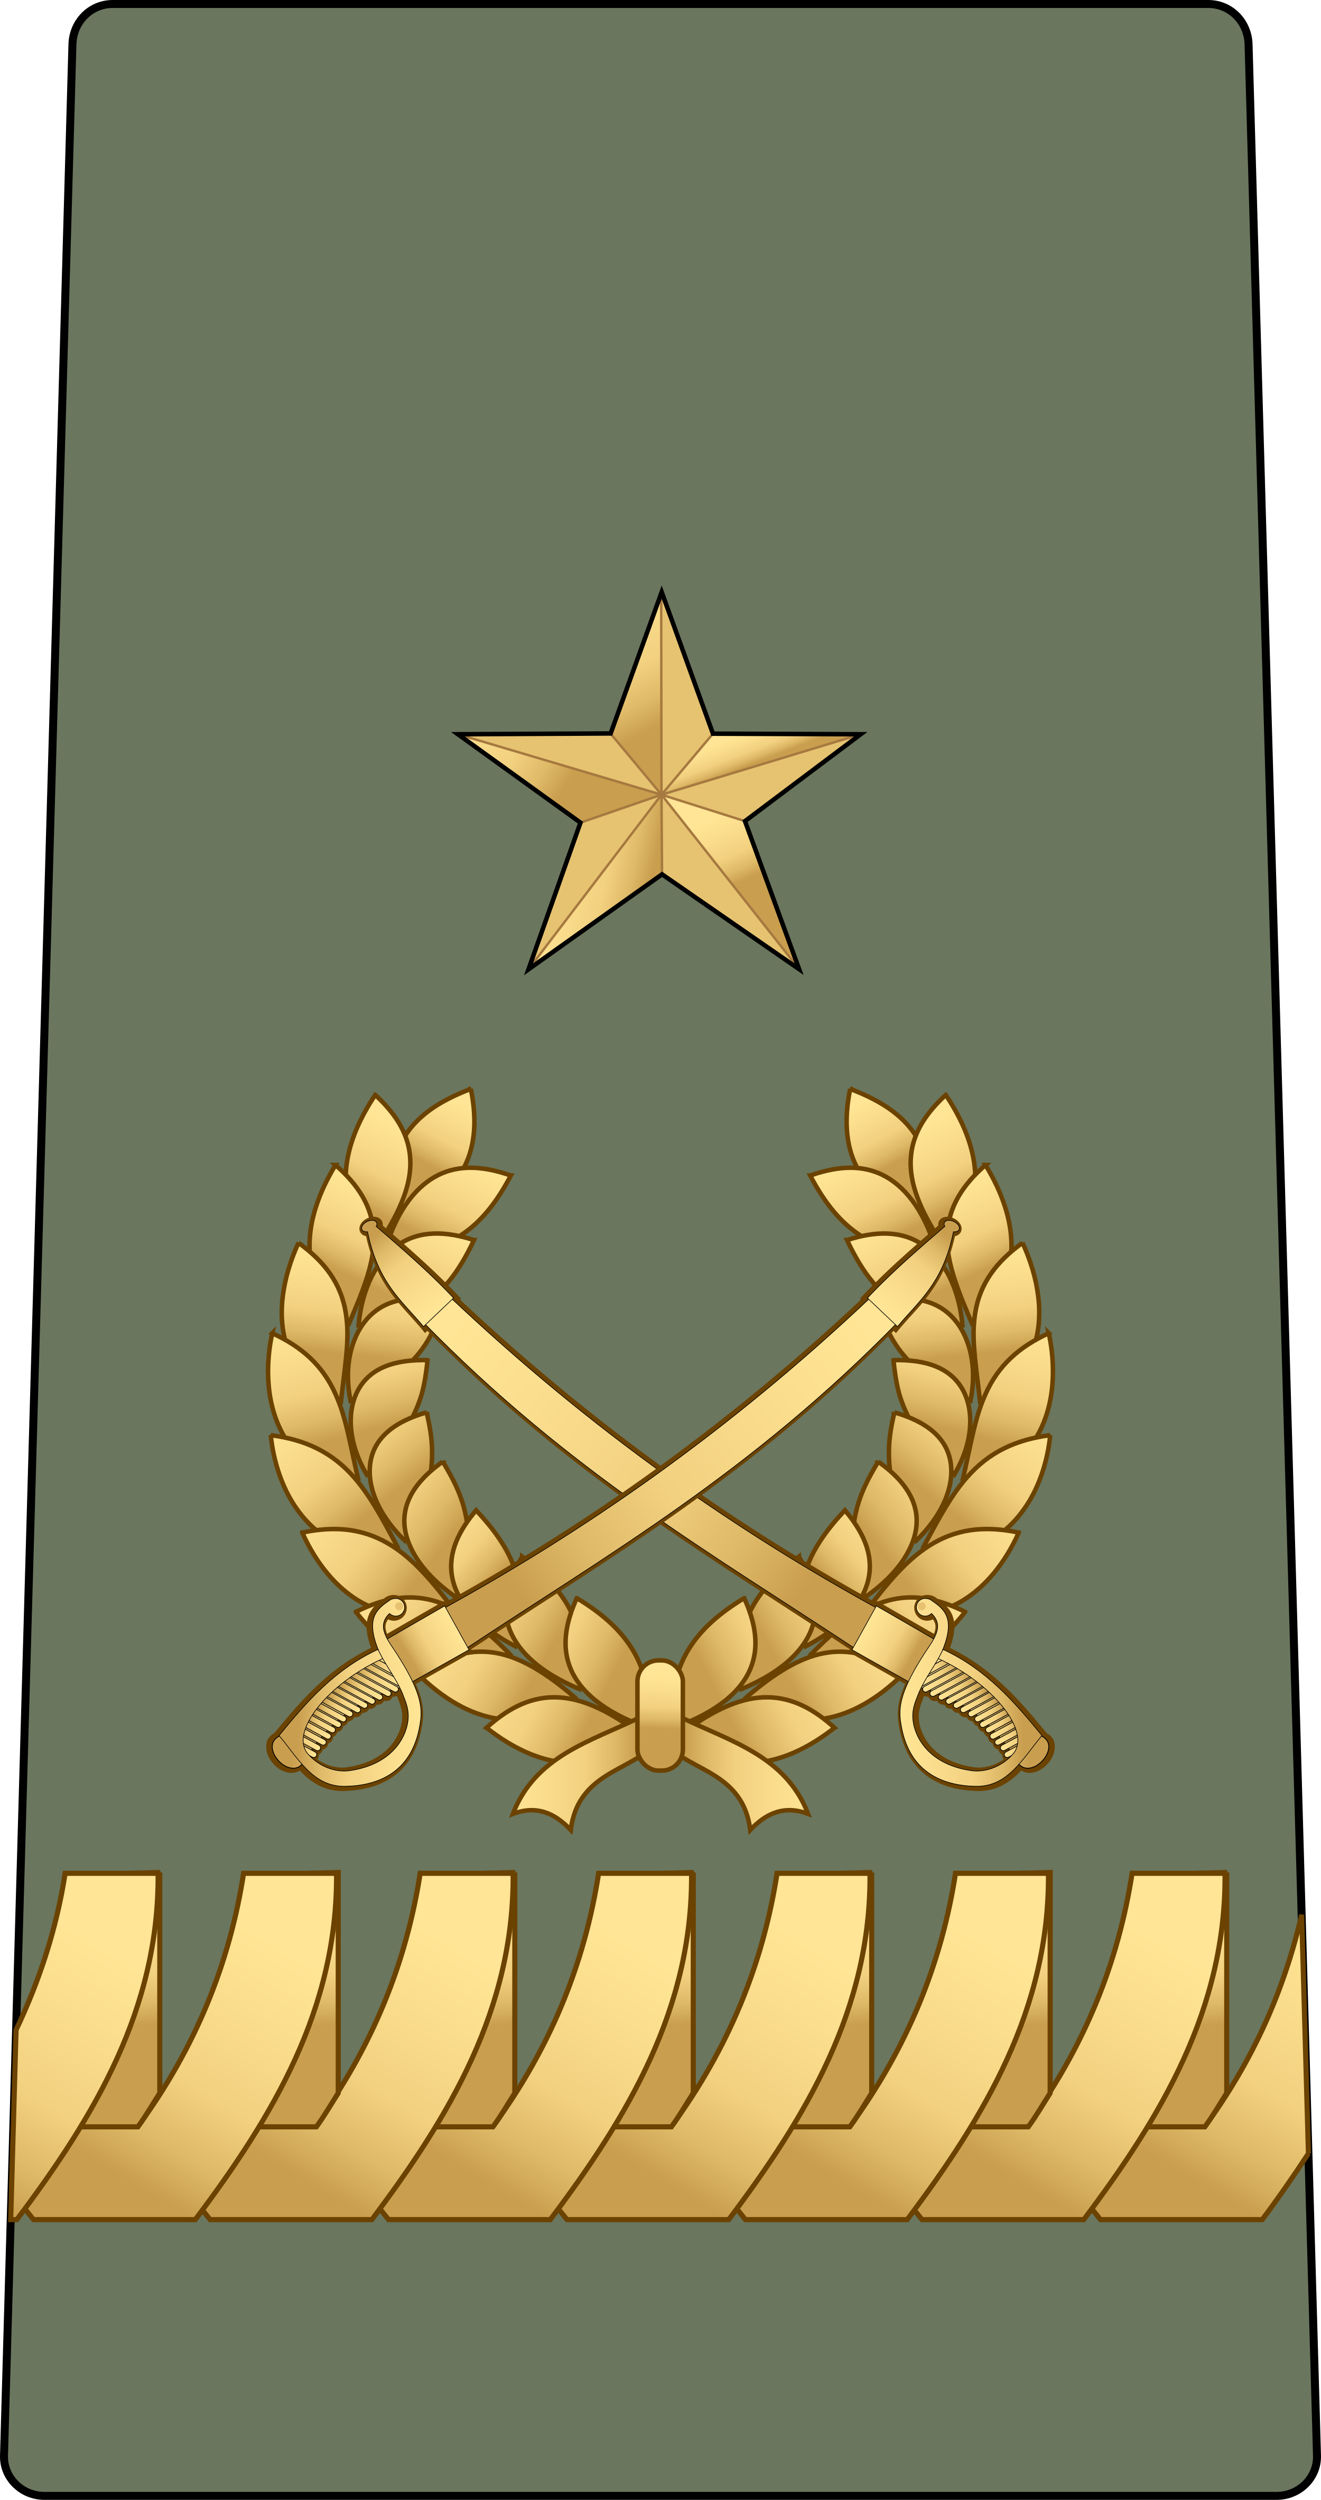 <?xml version="1.0" encoding="UTF-8" standalone="no"?>
<!-- Created with Inkscape (http://www.inkscape.org/) -->

<svg
   xmlns:dc="http://purl.org/dc/elements/1.1/"
   xmlns:cc="http://creativecommons.org/ns#"
   xmlns:rdf="http://www.w3.org/1999/02/22-rdf-syntax-ns#"
   xmlns:svg="http://www.w3.org/2000/svg"
   xmlns="http://www.w3.org/2000/svg"
   xmlns:xlink="http://www.w3.org/1999/xlink"
   xmlns:sodipodi="http://sodipodi.sourceforge.net/DTD/sodipodi-0.dtd"
   xmlns:inkscape="http://www.inkscape.org/namespaces/inkscape"
   width="74.603mm"
   height="141.111mm"
   viewBox="0 0 264.34 500"
   id="svg6014"
   version="1.1"
   inkscape:version="0.91 r13725"
   sodipodi:docname="15.EA-BG.svg">
  <defs
     id="defs6016">
    <linearGradient
       y2="410.023"
       x2="397.753"
       y1="510.481"
       x1="274.913"
       gradientUnits="userSpaceOnUse"
       id="linearGradient20221">
      <stop
         offset="0"
         style="stop-color:#FFE595"
         id="stop20231" />
      <stop
         offset="0.168"
         style="stop-color:#FCE090"
         id="stop20229" />
      <stop
         offset="0.51"
         style="stop-color:#F2D180"
         id="stop20227" />
      <stop
         offset="0.71"
         style="stop-color:#DFBA68"
         id="stop20225" />
      <stop
         offset="0.869"
         style="stop-color:#C99E4E"
         id="stop20223" />
    </linearGradient>
    <linearGradient
       inkscape:collect="always"
       xlink:href="#linearGradient20221"
       id="linearGradient5198"
       x1="3937.161"
       y1="998.076"
       x2="3954.304"
       y2="1082.362"
       gradientUnits="userSpaceOnUse" />
    <inkscape:path-effect
       bendpath-nodetypes="cc"
       vertical="true"
       scale_y_rel="false"
       prop_scale="1"
       bendpath="m 3946.227,990.811 c -25.642,44.78 -60.878,88.855 38.896,142.857"
       is_visible="true"
       id="path-effect5187"
       effect="bend_path" />
    <linearGradient
       inkscape:collect="always"
       xlink:href="#linearGradient20221"
       id="linearGradient5262"
       gradientUnits="userSpaceOnUse"
       x1="3944.304"
       y1="993.791"
       x2="3935.732"
       y2="1009.862" />
    <linearGradient
       inkscape:collect="always"
       xlink:href="#linearGradient20221"
       id="linearGradient5264"
       gradientUnits="userSpaceOnUse"
       x1="3937.875"
       y1="1002.719"
       x2="3927.875"
       y2="1023.077" />
    <linearGradient
       inkscape:collect="always"
       xlink:href="#linearGradient20221"
       id="linearGradient5266"
       gradientUnits="userSpaceOnUse"
       x1="3930.732"
       y1="1016.291"
       x2="3921.09"
       y2="1036.648" />
    <linearGradient
       inkscape:collect="always"
       xlink:href="#linearGradient20221"
       id="linearGradient5268"
       gradientUnits="userSpaceOnUse"
       x1="3922.161"
       y1="1027.362"
       x2="3919.304"
       y2="1053.434" />
    <linearGradient
       inkscape:collect="always"
       xlink:href="#linearGradient20221"
       id="linearGradient5270"
       gradientUnits="userSpaceOnUse"
       x1="3911.447"
       y1="1041.291"
       x2="3919.304"
       y2="1072.362" />
    <linearGradient
       inkscape:collect="always"
       xlink:href="#linearGradient20221"
       id="linearGradient5272"
       gradientUnits="userSpaceOnUse"
       x1="3906.804"
       y1="1060.576"
       x2="3927.875"
       y2="1087.719" />
    <linearGradient
       inkscape:collect="always"
       xlink:href="#linearGradient20221"
       id="linearGradient5274"
       gradientUnits="userSpaceOnUse"
       x1="3909.304"
       y1="1078.791"
       x2="3938.947"
       y2="1102.362" />
    <linearGradient
       inkscape:collect="always"
       xlink:href="#linearGradient20221"
       id="linearGradient5276"
       gradientUnits="userSpaceOnUse"
       x1="3928.59"
       y1="1095.219"
       x2="3946.09"
       y2="1110.934" />
    <linearGradient
       inkscape:collect="always"
       xlink:href="#linearGradient20221"
       id="linearGradient5278"
       gradientUnits="userSpaceOnUse"
       x1="3936.09"
       y1="1103.434"
       x2="3966.09"
       y2="1121.291" />
    <linearGradient
       inkscape:collect="always"
       xlink:href="#linearGradient20221"
       id="linearGradient5280"
       gradientUnits="userSpaceOnUse"
       x1="3947.875"
       y1="1114.148"
       x2="3978.947"
       y2="1129.862" />
    <linearGradient
       inkscape:collect="always"
       xlink:href="#linearGradient20221"
       id="linearGradient5326"
       gradientUnits="userSpaceOnUse"
       x1="3937.161"
       y1="998.076"
       x2="3954.304"
       y2="1082.362" />
    <inkscape:path-effect
       effect="bend_path"
       id="path-effect5304"
       is_visible="true"
       bendpath="m 3946.227,990.811 c -25.642,44.78 -60.878,88.855 38.896,142.857"
       prop_scale="1"
       scale_y_rel="false"
       vertical="true"
       bendpath-nodetypes="cc" />
    <linearGradient
       inkscape:collect="always"
       xlink:href="#linearGradient20221"
       id="linearGradient5306"
       gradientUnits="userSpaceOnUse"
       x1="3944.304"
       y1="993.791"
       x2="3935.732"
       y2="1009.862" />
    <linearGradient
       inkscape:collect="always"
       xlink:href="#linearGradient20221"
       id="linearGradient5308"
       gradientUnits="userSpaceOnUse"
       x1="3937.875"
       y1="1002.719"
       x2="3927.875"
       y2="1023.077" />
    <linearGradient
       inkscape:collect="always"
       xlink:href="#linearGradient20221"
       id="linearGradient5310"
       gradientUnits="userSpaceOnUse"
       x1="3930.732"
       y1="1016.291"
       x2="3921.09"
       y2="1036.648" />
    <linearGradient
       inkscape:collect="always"
       xlink:href="#linearGradient20221"
       id="linearGradient5312"
       gradientUnits="userSpaceOnUse"
       x1="3922.161"
       y1="1027.362"
       x2="3919.304"
       y2="1053.434" />
    <linearGradient
       inkscape:collect="always"
       xlink:href="#linearGradient20221"
       id="linearGradient5314"
       gradientUnits="userSpaceOnUse"
       x1="3911.447"
       y1="1041.291"
       x2="3919.304"
       y2="1072.362" />
    <linearGradient
       inkscape:collect="always"
       xlink:href="#linearGradient20221"
       id="linearGradient5316"
       gradientUnits="userSpaceOnUse"
       x1="3906.804"
       y1="1060.576"
       x2="3927.875"
       y2="1087.719" />
    <linearGradient
       inkscape:collect="always"
       xlink:href="#linearGradient20221"
       id="linearGradient5318"
       gradientUnits="userSpaceOnUse"
       x1="3909.304"
       y1="1078.791"
       x2="3938.947"
       y2="1102.362" />
    <linearGradient
       inkscape:collect="always"
       xlink:href="#linearGradient20221"
       id="linearGradient5320"
       gradientUnits="userSpaceOnUse"
       x1="3928.59"
       y1="1095.219"
       x2="3946.09"
       y2="1110.934" />
    <linearGradient
       inkscape:collect="always"
       xlink:href="#linearGradient20221"
       id="linearGradient5322"
       gradientUnits="userSpaceOnUse"
       x1="3936.09"
       y1="1103.434"
       x2="3966.09"
       y2="1121.291" />
    <linearGradient
       inkscape:collect="always"
       xlink:href="#linearGradient20221"
       id="linearGradient5324"
       gradientUnits="userSpaceOnUse"
       x1="3947.875"
       y1="1114.148"
       x2="3978.947"
       y2="1129.862" />
    <linearGradient
       inkscape:collect="always"
       xlink:href="#linearGradient20221"
       id="linearGradient5350"
       gradientUnits="userSpaceOnUse"
       x1="3904.846"
       y1="1116.16"
       x2="3937.75"
       y2="1116.16"
       gradientTransform="matrix(-1,0,0,1,7877.06,0)" />
    <linearGradient
       inkscape:collect="always"
       xlink:href="#linearGradient20221"
       id="linearGradient5346"
       x1="3904.846"
       y1="1116.16"
       x2="3937.75"
       y2="1116.16"
       gradientUnits="userSpaceOnUse" />
    <linearGradient
       inkscape:collect="always"
       xlink:href="#linearGradient20221"
       id="linearGradient5336"
       x1="3938.08"
       y1="1094.284"
       x2="3937.575"
       y2="1107.668"
       gradientUnits="userSpaceOnUse" />
    <linearGradient
       inkscape:collect="always"
       xlink:href="#linearGradient20221"
       id="linearGradient5618"
       gradientUnits="userSpaceOnUse"
       gradientTransform="matrix(1.041,0,0,1,-289.632,-518.423)"
       x1="4270.714"
       y1="1159.862"
       x2="4237.143"
       y2="1213.791" />
    <linearGradient
       inkscape:collect="always"
       xlink:href="#linearGradient20221"
       id="linearGradient5620"
       gradientUnits="userSpaceOnUse"
       gradientTransform="matrix(1.041,0,0,1,-325.34,-518.423)"
       x1="4270.714"
       y1="1152.719"
       x2="4272.857"
       y2="1180.576" />
    <linearGradient
       inkscape:collect="always"
       xlink:href="#linearGradient20221"
       id="linearGradient5622"
       gradientUnits="userSpaceOnUse"
       gradientTransform="matrix(1.041,0,0,1,-325.34,-518.423)"
       x1="4270.714"
       y1="1159.862"
       x2="4237.143"
       y2="1213.791" />
    <linearGradient
       inkscape:collect="always"
       xlink:href="#linearGradient20221"
       id="linearGradient5624"
       gradientUnits="userSpaceOnUse"
       gradientTransform="matrix(1.041,0,0,1,-360.676,-518.423)"
       x1="4270.714"
       y1="1152.719"
       x2="4272.857"
       y2="1180.576" />
    <linearGradient
       inkscape:collect="always"
       xlink:href="#linearGradient20221"
       id="linearGradient5626"
       gradientUnits="userSpaceOnUse"
       gradientTransform="matrix(1.041,0,0,1,-360.676,-518.423)"
       x1="4270.714"
       y1="1159.862"
       x2="4237.143"
       y2="1213.791" />
    <linearGradient
       inkscape:collect="always"
       xlink:href="#linearGradient20221"
       id="linearGradient5628"
       gradientUnits="userSpaceOnUse"
       gradientTransform="matrix(1.041,0,0,1,-396.384,-518.423)"
       x1="4270.714"
       y1="1152.719"
       x2="4272.857"
       y2="1180.576" />
    <linearGradient
       inkscape:collect="always"
       xlink:href="#linearGradient20221"
       id="linearGradient5630"
       gradientUnits="userSpaceOnUse"
       gradientTransform="matrix(1.041,0,0,1,-396.384,-518.423)"
       x1="4270.714"
       y1="1159.862"
       x2="4237.143"
       y2="1213.791" />
    <linearGradient
       inkscape:collect="always"
       xlink:href="#linearGradient20221"
       id="linearGradient5580"
       gradientUnits="userSpaceOnUse"
       gradientTransform="matrix(1.041,0,0,1,-432.092,-518.423)"
       x1="4270.714"
       y1="1152.719"
       x2="4272.857"
       y2="1180.576" />
    <linearGradient
       inkscape:collect="always"
       xlink:href="#linearGradient20221"
       id="linearGradient5582"
       gradientUnits="userSpaceOnUse"
       gradientTransform="matrix(1.041,0,0,1,-432.092,-518.423)"
       x1="4270.714"
       y1="1159.862"
       x2="4237.143"
       y2="1213.791" />
    <linearGradient
       inkscape:collect="always"
       xlink:href="#linearGradient20221"
       id="linearGradient5584"
       gradientUnits="userSpaceOnUse"
       gradientTransform="matrix(1.041,0,0,1,-467.8,-518.423)"
       x1="4270.714"
       y1="1152.719"
       x2="4272.857"
       y2="1180.576" />
    <linearGradient
       inkscape:collect="always"
       xlink:href="#linearGradient20221"
       id="linearGradient5586"
       gradientUnits="userSpaceOnUse"
       gradientTransform="matrix(1.041,0,0,1,-467.8,-518.423)"
       x1="4270.714"
       y1="1159.862"
       x2="4237.143"
       y2="1213.791" />
    <linearGradient
       inkscape:collect="always"
       xlink:href="#linearGradient20221"
       id="linearGradient5554"
       gradientUnits="userSpaceOnUse"
       gradientTransform="matrix(1.041,0,0,1,-503.136,-518.423)"
       x1="4270.714"
       y1="1152.719"
       x2="4272.857"
       y2="1180.576" />
    <linearGradient
       inkscape:collect="always"
       xlink:href="#linearGradient20221"
       id="linearGradient5556"
       gradientUnits="userSpaceOnUse"
       gradientTransform="matrix(1.041,0,0,1,-503.136,-518.423)"
       x1="4270.714"
       y1="1159.862"
       x2="4237.143"
       y2="1213.791" />
    <linearGradient
       inkscape:collect="always"
       xlink:href="#linearGradient20221"
       id="linearGradient5485"
       x1="4270.714"
       y1="1152.719"
       x2="4272.857"
       y2="1180.576"
       gradientUnits="userSpaceOnUse"
       gradientTransform="matrix(1.041,0,0,1,-538.844,-518.423)" />
    <linearGradient
       inkscape:collect="always"
       xlink:href="#linearGradient20221"
       id="linearGradient5477"
       x1="4270.714"
       y1="1159.862"
       x2="4237.143"
       y2="1213.791"
       gradientUnits="userSpaceOnUse"
       gradientTransform="matrix(1.041,0,0,1,-538.844,-518.423)" />
    <linearGradient
       inkscape:collect="always"
       xlink:href="#linearGradient20221"
       id="linearGradient6019"
       gradientUnits="userSpaceOnUse"
       gradientTransform="matrix(0.14,0,0,0.14,3765.682,768.198)"
       x1="-801.995"
       y1="-1798.844"
       x2="-160.16"
       y2="-1312.358" />
    <linearGradient
       inkscape:collect="always"
       xlink:href="#linearGradient20221"
       id="linearGradient6021"
       gradientUnits="userSpaceOnUse"
       gradientTransform="matrix(0.175,0,0,0.175,3127.269,1143.803)"
       x1="-801.995"
       y1="-1798.844"
       x2="-160.16"
       y2="-1312.358" />
    <linearGradient
       inkscape:collect="always"
       xlink:href="#linearGradient20221"
       id="linearGradient6023"
       gradientUnits="userSpaceOnUse"
       x1="2982.678"
       y1="824.148"
       x2="2963.393"
       y2="800.041" />
    <linearGradient
       inkscape:collect="always"
       xlink:href="#linearGradient20221"
       id="linearGradient6025"
       gradientUnits="userSpaceOnUse"
       gradientTransform="matrix(0.175,0,0,0.175,3127.269,1143.803)"
       x1="-140.713"
       y1="-1326.976"
       x2="-53.991"
       y2="-1276.388" />
    <linearGradient
       inkscape:collect="always"
       xlink:href="#linearGradient20221"
       id="linearGradient6027"
       gradientUnits="userSpaceOnUse"
       gradientTransform="matrix(0.194,0,0,0.194,3124.326,1166.603)"
       x1="-61.175"
       y1="-1192.35"
       x2="149.117"
       y2="-1192.35" />
    <linearGradient
       inkscape:collect="always"
       xlink:href="#linearGradient20221"
       id="linearGradient6029"
       gradientUnits="userSpaceOnUse"
       x1="3116.545"
       y1="934.105"
       x2="3148.423"
       y2="934.105" />
    <linearGradient
       inkscape:collect="always"
       xlink:href="#linearGradient20221"
       id="linearGradient6031"
       gradientUnits="userSpaceOnUse"
       x1="3140.732"
       y1="945.94"
       x2="3146.983"
       y2="945.94" />
    <linearGradient
       inkscape:collect="always"
       xlink:href="#linearGradient20221"
       id="linearGradient6033"
       gradientUnits="userSpaceOnUse"
       x1="3139.655"
       y1="943.54"
       x2="3148.413"
       y2="943.54" />
    <linearGradient
       inkscape:collect="always"
       xlink:href="#linearGradient20221"
       id="linearGradient6035"
       gradientUnits="userSpaceOnUse"
       x1="3138.106"
       y1="941.985"
       x2="3147.479"
       y2="941.985" />
    <linearGradient
       inkscape:collect="always"
       xlink:href="#linearGradient20221"
       id="linearGradient6037"
       gradientUnits="userSpaceOnUse"
       x1="3136.76"
       y1="940.353"
       x2="3145.939"
       y2="940.353" />
    <linearGradient
       inkscape:collect="always"
       xlink:href="#linearGradient20221"
       id="linearGradient6039"
       gradientUnits="userSpaceOnUse"
       x1="3135.548"
       y1="938.69"
       x2="3144.404"
       y2="938.69" />
    <linearGradient
       inkscape:collect="always"
       xlink:href="#linearGradient20221"
       id="linearGradient6041"
       gradientUnits="userSpaceOnUse"
       x1="3133.931"
       y1="937.178"
       x2="3142.901"
       y2="937.178" />
    <linearGradient
       inkscape:collect="always"
       xlink:href="#linearGradient20221"
       id="linearGradient6043"
       gradientUnits="userSpaceOnUse"
       x1="3132.517"
       y1="935.646"
       x2="3141.425"
       y2="935.646" />
    <linearGradient
       inkscape:collect="always"
       xlink:href="#linearGradient20221"
       id="linearGradient6045"
       gradientUnits="userSpaceOnUse"
       x1="3130.699"
       y1="934.154"
       x2="3139.895"
       y2="934.154" />
    <linearGradient
       inkscape:collect="always"
       xlink:href="#linearGradient20221"
       id="linearGradient6047"
       gradientUnits="userSpaceOnUse"
       x1="3128.544"
       y1="932.825"
       x2="3138.422"
       y2="932.825" />
    <linearGradient
       inkscape:collect="always"
       xlink:href="#linearGradient20221"
       id="linearGradient6049"
       gradientUnits="userSpaceOnUse"
       x1="3126.592"
       y1="931.477"
       x2="3136.975"
       y2="931.477" />
    <linearGradient
       inkscape:collect="always"
       xlink:href="#linearGradient20221"
       id="linearGradient6051"
       gradientUnits="userSpaceOnUse"
       x1="3124.504"
       y1="930.16"
       x2="3135.525"
       y2="930.16" />
    <linearGradient
       inkscape:collect="always"
       xlink:href="#linearGradient20221"
       id="linearGradient6053"
       gradientUnits="userSpaceOnUse"
       x1="3122.417"
       y1="928.844"
       x2="3134.075"
       y2="928.844" />
    <linearGradient
       inkscape:collect="always"
       xlink:href="#linearGradient20221"
       id="linearGradient6055"
       gradientUnits="userSpaceOnUse"
       x1="3120.06"
       y1="927.591"
       x2="3132.617"
       y2="927.591" />
    <linearGradient
       inkscape:collect="always"
       xlink:href="#linearGradient20221"
       id="linearGradient6057"
       gradientUnits="userSpaceOnUse"
       x1="3118.044"
       y1="926.301"
       x2="3131.147"
       y2="926.301" />
    <linearGradient
       inkscape:collect="always"
       xlink:href="#linearGradient20221"
       id="linearGradient6059"
       gradientUnits="userSpaceOnUse"
       x1="3116.581"
       y1="925.186"
       x2="3129.252"
       y2="925.186" />
    <linearGradient
       inkscape:collect="always"
       xlink:href="#linearGradient20221"
       id="linearGradient6061"
       gradientUnits="userSpaceOnUse"
       x1="3118.123"
       y1="923.31"
       x2="3126.659"
       y2="923.31" />
    <linearGradient
       inkscape:collect="always"
       xlink:href="#linearGradient20221"
       id="linearGradient6063"
       gradientUnits="userSpaceOnUse"
       x1="3111.764"
       y1="930.126"
       x2="3151.403"
       y2="930.126" />
    <linearGradient
       inkscape:collect="always"
       xlink:href="#linearGradient20221"
       id="linearGradient6119"
       gradientUnits="userSpaceOnUse"
       gradientTransform="matrix(0.14,0,0,0.14,3765.682,768.198)"
       x1="-801.995"
       y1="-1798.844"
       x2="-160.16"
       y2="-1312.358" />
    <linearGradient
       inkscape:collect="always"
       xlink:href="#linearGradient20221"
       id="linearGradient6121"
       gradientUnits="userSpaceOnUse"
       gradientTransform="matrix(0.175,0,0,0.175,3127.269,1143.803)"
       x1="-801.995"
       y1="-1798.844"
       x2="-160.16"
       y2="-1312.358" />
    <linearGradient
       inkscape:collect="always"
       xlink:href="#linearGradient20221"
       id="linearGradient6123"
       gradientUnits="userSpaceOnUse"
       x1="2982.678"
       y1="824.148"
       x2="2963.393"
       y2="800.041" />
    <linearGradient
       inkscape:collect="always"
       xlink:href="#linearGradient20221"
       id="linearGradient6125"
       gradientUnits="userSpaceOnUse"
       gradientTransform="matrix(0.175,0,0,0.175,3127.269,1143.803)"
       x1="-140.713"
       y1="-1326.976"
       x2="-53.991"
       y2="-1276.388" />
    <linearGradient
       inkscape:collect="always"
       xlink:href="#linearGradient20221"
       id="linearGradient6127"
       gradientUnits="userSpaceOnUse"
       gradientTransform="matrix(0.194,0,0,0.194,3124.326,1166.603)"
       x1="-61.175"
       y1="-1192.35"
       x2="149.117"
       y2="-1192.35" />
    <linearGradient
       inkscape:collect="always"
       xlink:href="#linearGradient20221"
       id="linearGradient6129"
       gradientUnits="userSpaceOnUse"
       x1="3116.545"
       y1="934.105"
       x2="3148.423"
       y2="934.105" />
    <linearGradient
       inkscape:collect="always"
       xlink:href="#linearGradient20221"
       id="linearGradient6131"
       gradientUnits="userSpaceOnUse"
       x1="3140.732"
       y1="945.94"
       x2="3146.983"
       y2="945.94" />
    <linearGradient
       inkscape:collect="always"
       xlink:href="#linearGradient20221"
       id="linearGradient6133"
       gradientUnits="userSpaceOnUse"
       x1="3139.655"
       y1="943.54"
       x2="3148.413"
       y2="943.54" />
    <linearGradient
       inkscape:collect="always"
       xlink:href="#linearGradient20221"
       id="linearGradient6135"
       gradientUnits="userSpaceOnUse"
       x1="3138.106"
       y1="941.985"
       x2="3147.479"
       y2="941.985" />
    <linearGradient
       inkscape:collect="always"
       xlink:href="#linearGradient20221"
       id="linearGradient6137"
       gradientUnits="userSpaceOnUse"
       x1="3136.76"
       y1="940.353"
       x2="3145.939"
       y2="940.353" />
    <linearGradient
       inkscape:collect="always"
       xlink:href="#linearGradient20221"
       id="linearGradient6139"
       gradientUnits="userSpaceOnUse"
       x1="3135.548"
       y1="938.69"
       x2="3144.404"
       y2="938.69" />
    <linearGradient
       inkscape:collect="always"
       xlink:href="#linearGradient20221"
       id="linearGradient6141"
       gradientUnits="userSpaceOnUse"
       x1="3133.931"
       y1="937.178"
       x2="3142.901"
       y2="937.178" />
    <linearGradient
       inkscape:collect="always"
       xlink:href="#linearGradient20221"
       id="linearGradient6143"
       gradientUnits="userSpaceOnUse"
       x1="3132.517"
       y1="935.646"
       x2="3141.425"
       y2="935.646" />
    <linearGradient
       inkscape:collect="always"
       xlink:href="#linearGradient20221"
       id="linearGradient6145"
       gradientUnits="userSpaceOnUse"
       x1="3130.699"
       y1="934.154"
       x2="3139.895"
       y2="934.154" />
    <linearGradient
       inkscape:collect="always"
       xlink:href="#linearGradient20221"
       id="linearGradient6147"
       gradientUnits="userSpaceOnUse"
       x1="3128.544"
       y1="932.825"
       x2="3138.422"
       y2="932.825" />
    <linearGradient
       inkscape:collect="always"
       xlink:href="#linearGradient20221"
       id="linearGradient6149"
       gradientUnits="userSpaceOnUse"
       x1="3126.592"
       y1="931.477"
       x2="3136.975"
       y2="931.477" />
    <linearGradient
       inkscape:collect="always"
       xlink:href="#linearGradient20221"
       id="linearGradient6151"
       gradientUnits="userSpaceOnUse"
       x1="3124.504"
       y1="930.16"
       x2="3135.525"
       y2="930.16" />
    <linearGradient
       inkscape:collect="always"
       xlink:href="#linearGradient20221"
       id="linearGradient6153"
       gradientUnits="userSpaceOnUse"
       x1="3122.417"
       y1="928.844"
       x2="3134.075"
       y2="928.844" />
    <linearGradient
       inkscape:collect="always"
       xlink:href="#linearGradient20221"
       id="linearGradient6155"
       gradientUnits="userSpaceOnUse"
       x1="3120.06"
       y1="927.591"
       x2="3132.617"
       y2="927.591" />
    <linearGradient
       inkscape:collect="always"
       xlink:href="#linearGradient20221"
       id="linearGradient6157"
       gradientUnits="userSpaceOnUse"
       x1="3118.044"
       y1="926.301"
       x2="3131.147"
       y2="926.301" />
    <linearGradient
       inkscape:collect="always"
       xlink:href="#linearGradient20221"
       id="linearGradient6159"
       gradientUnits="userSpaceOnUse"
       x1="3116.581"
       y1="925.186"
       x2="3129.252"
       y2="925.186" />
    <linearGradient
       inkscape:collect="always"
       xlink:href="#linearGradient20221"
       id="linearGradient6161"
       gradientUnits="userSpaceOnUse"
       x1="3118.123"
       y1="923.31"
       x2="3126.659"
       y2="923.31" />
    <linearGradient
       inkscape:collect="always"
       xlink:href="#linearGradient20221"
       id="linearGradient6163"
       gradientUnits="userSpaceOnUse"
       x1="3111.764"
       y1="930.126"
       x2="3151.403"
       y2="930.126" />
    <linearGradient
       inkscape:collect="always"
       xlink:href="#linearGradient20221"
       id="linearGradient6237"
       gradientUnits="userSpaceOnUse"
       gradientTransform="matrix(3.403,0,0,3.403,-520.779,-1175.3)"
       x1="344.133"
       y1="476.541"
       x2="398.425"
       y2="488.178" />
    <linearGradient
       inkscape:collect="always"
       xlink:href="#linearGradient20221"
       id="linearGradient6239"
       gradientUnits="userSpaceOnUse"
       gradientTransform="matrix(3.403,0,0,3.403,-520.779,-1175.3)"
       x1="289.355"
       y1="417.233"
       x2="352.908"
       y2="456.477" />
    <linearGradient
       inkscape:collect="always"
       xlink:href="#linearGradient20221"
       id="linearGradient6241"
       gradientUnits="userSpaceOnUse"
       gradientTransform="matrix(0.968,3.263,-3.263,0.968,1875.29,-1410.04)"
       x1="299.143"
       y1="428.989"
       x2="376.453"
       y2="414.415" />
    <linearGradient
       inkscape:collect="always"
       xlink:href="#linearGradient20221"
       id="linearGradient6243"
       gradientUnits="userSpaceOnUse"
       x1="938.503"
       y1="226.848"
       x2="958.899"
       y2="279.48" />
    <linearGradient
       inkscape:collect="always"
       xlink:href="#linearGradient20221"
       id="linearGradient6245"
       gradientUnits="userSpaceOnUse"
       x1="900.344"
       y1="353.96"
       x2="949.768"
       y2="464.487" />
  </defs>
  <sodipodi:namedview
     id="base"
     pagecolor="#ffffff"
     bordercolor="#666666"
     borderopacity="1.0"
     inkscape:pageopacity="0.0"
     inkscape:pageshadow="2"
     inkscape:zoom="0.35"
     inkscape:cx="-191.40124"
     inkscape:cy="278.57142"
     inkscape:document-units="px"
     inkscape:current-layer="layer1"
     showgrid="false"
     fit-margin-top="0"
     fit-margin-left="0"
     fit-margin-right="0"
     fit-margin-bottom="0"
     inkscape:window-width="1366"
     inkscape:window-height="705"
     inkscape:window-x="-8"
     inkscape:window-y="-8"
     inkscape:window-maximized="1" />
  <g
     inkscape:label="Layer 1"
     inkscape:groupmode="layer"
     id="layer1"
     transform="translate(-79.258,-310.934)">
    <g
       transform="translate(-3808.544,58.094)"
       id="g8982">
      <path
         sodipodi:nodetypes="cssccccsscc"
         inkscape:connector-curvature="0"
         id="path4217"
         d="m 3896.658,752.042 c -4.463,0 -8.182,-3.595 -8.055,-8.056 l 13.694,-482.294 c 0.127,-4.461 3.593,-8.055 8.055,-8.055 l 0,0 c 73.08,0 146.16,0 219.24,0 l 0,0 c 4.463,0 7.929,3.595 8.055,8.055 l 13.694,482.294 c 0.127,4.461 -3.593,8.056 -8.055,8.056 -82.21,0 -164.419,0 -246.628,0 z"
         style="opacity:1;fill:#6a765e;fill-opacity:1;fill-rule:nonzero;stroke:#000000;stroke-width:1.595;stroke-linecap:round;stroke-linejoin:round;stroke-miterlimit:4;stroke-dasharray:none;stroke-dashoffset:0;stroke-opacity:1" />
      <g
         style="stroke:#6b4200;stroke-opacity:1"
         transform="matrix(0.9,0,0,0.9,475.858,-396.738)"
         id="g5438">
        <g
           style="stroke:#6b4200;stroke-opacity:1"
           id="g5408">
          <g
             inkscape:path-effect="#path-effect5187"
             style="fill:url(#linearGradient5198);fill-opacity:1;stroke:#6b4200;stroke-opacity:1"
             id="g5165"
             transform="matrix(-1,0,0,1,7926.447,-27.143)">
            <path
               inkscape:original-d="m 3977.3581,1052.2305 c -8.4996,8.3284 -11.723,17.6948 0.6863,30.1365 8.6684,-10.9576 9.4194,-19.5425 -0.6863,-30.1365 z"
               sodipodi:nodetypes="ccc"
               inkscape:connector-curvature="0"
               style="fill:url(#linearGradient5262);fill-opacity:1;fill-rule:evenodd;stroke:#6b4200;stroke-width:1px;stroke-linecap:butt;stroke-linejoin:miter;stroke-opacity:1"
               d="m 3946.369,990.892 c 1.287,6.317 1.138,12.291 -1.451,17.346 -2.654,5.181 -7.569,9.075 -16.381,12.784 -1.018,-7.621 -0.12,-14 2.697,-18.868 2.874,-4.967 7.683,-8.431 15.136,-11.262 z"
               id="path5167" />
            <path
               inkscape:original-d="m 3995.0244,1062.4982 c -11.7053,2.1427 -19.6199,8.0992 -16.3027,25.3555 13.1321,-4.5448 17.106,-13.738 16.3027,-25.3555 z m -35.0371,0.1387 c -0.6645,11.6263 3.4201,20.7706 16.6055,25.1582 3.1109,-17.2946 -4.8755,-23.1555 -16.6055,-25.1582 z"
               id="path5169"
               d="m 3925.119,992.229 c 4.208,3.86 7.131,8.13 7.702,13.265 0.586,5.26 -1.247,10.906 -6.083,18.595 -0.494,0.786 -1.016,1.589 -1.569,2.423 -1.521,-1.593 -2.76,-3.241 -3.739,-4.942 -5.391,-9.354 -2.716,-19.786 3.688,-29.341 z m 30.137,17.911 c -5.247,10.021 -11.804,15.91 -21.983,17.051 -1.897,0.212 -3.942,0.261 -6.135,0.134 0.254,-0.923 0.53,-1.809 0.823,-2.655 2.931,-8.475 7.45,-13.12 12.048,-15.043 4.7,-1.966 9.882,-1.368 15.246,0.513 z"
               style="fill:url(#linearGradient5264);fill-opacity:1;fill-rule:evenodd;stroke:#6b4200;stroke-width:1px;stroke-linecap:butt;stroke-linejoin:miter;stroke-opacity:1"
               inkscape:connector-curvature="0" />
            <path
               inkscape:original-d="m 3995.0244,1077.3332 c -11.7053,2.1427 -19.6199,8.0992 -16.3027,25.3555 13.1321,-4.5448 17.106,-13.738 16.3027,-25.3555 z m -35.0371,0.1387 c -0.6645,11.6263 3.4201,20.7706 16.6055,25.1582 3.1109,-17.2946 -4.8755,-23.1555 -16.6055,-25.1582 z"
               inkscape:connector-curvature="0"
               style="fill:url(#linearGradient5266);fill-opacity:1;fill-rule:evenodd;stroke:#6b4200;stroke-width:1px;stroke-linecap:butt;stroke-linejoin:miter;stroke-opacity:1"
               d="m 3916.28,1007.804 c 4.947,4.31 8.193,9.161 8.492,15.352 0,0 0,0 0,0 0.245,5.125 -1.375,10.204 -4.707,18.052 -0.238,0.561 -0.478,1.124 -0.73,1.713 -1.191,-0.868 -2.257,-1.798 -3.199,-2.787 -5.957,-6.236 -6.895,-14.682 -4.189,-23.065 0,0 0,0 0,0 1.005,-3.123 2.483,-6.226 4.334,-9.265 z m 30.785,16.684 c -1.279,2.721 -2.641,5.158 -4.137,7.285 0,0 0,0 0,0 -4.02,5.715 -9.309,9.214 -17.42,10.922 -1.283,0.269 -2.648,0.495 -4.09,0.67 0.052,-0.591 0.118,-1.17 0.196,-1.734 1.131,-8.107 4.724,-13.353 8.445,-15.966 0,0 0,0 0,0 4.941,-3.471 10.855,-3.149 17.005,-1.177 z"
               id="path5171" />
            <path
               inkscape:original-d="m 3995.0244,1092.1682 c -11.7053,2.1427 -19.6199,8.0992 -16.3027,25.3555 13.1321,-4.5448 17.106,-13.738 16.3027,-25.3555 z m -35.0371,0.1387 c -0.6645,11.6263 3.4201,20.7706 16.6055,25.1582 3.1109,-17.2946 -4.8755,-23.1555 -16.6055,-25.1582 z"
               id="path5173"
               d="m 3908.051,1025.095 c 5.73,4.12 9.487,8.949 10.538,15.709 0.8,5.167 0.079,9.722 -0.915,17.996 -0.06,0.5 -0.119,1.011 -0.177,1.532 -1.161,-0.412 -2.249,-0.899 -3.264,-1.464 -7.521,-4.179 -10.847,-12.515 -9.671,-21.897 0,0 0,0 0,0 0.485,-3.949 1.691,-7.963 3.489,-11.876 z m 32.474,13.174 c -0.97,2.888 -2.008,5.424 -3.216,7.651 0,0 0,0 0,0 -2.81,5.18 -7.204,9.11 -14.555,12.78 -0.986,0.49 -2.031,0.979 -3.134,1.459 -0.097,-0.469 -0.181,-0.934 -0.252,-1.393 -1.18,-7.612 1.026,-13.455 3.865,-16.694 4.316,-4.927 10.659,-5.257 17.293,-3.804 z"
               style="fill:url(#linearGradient5268);fill-opacity:1;fill-rule:evenodd;stroke:#6b4200;stroke-width:1px;stroke-linecap:butt;stroke-linejoin:miter;stroke-opacity:1"
               inkscape:connector-curvature="0" />
            <path
               inkscape:original-d="m 3995.0244,1107.0032 c -11.7053,2.1427 -19.6199,8.0992 -16.3027,25.3555 13.1321,-4.5448 17.106,-13.738 16.3027,-25.3555 z m -35.0371,0.1387 c -0.6645,11.6263 3.4201,20.7706 16.6055,25.1582 3.1109,-17.2946 -4.8755,-23.1555 -16.6055,-25.1582 z"
               id="path5175"
               d="m 3902.214,1045.18 c 6.603,3.046 11.249,7.152 14.119,13.646 2.23,5.035 2.904,9.516 4.834,18.125 0.038,0.167 0.076,0.336 0.114,0.505 -0.436,-0 -0.866,-0.017 -1.291,-0.043 -9.47,-0.591 -16.468,-7.364 -18.279,-18.301 -0.7,-4.409 -0.526,-9.159 0.504,-13.932 z m 34.536,5.986 c -0.281,2.726 -0.644,5.091 -1.221,7.284 -1.477,5.22 -4.632,10.846 -11.461,17.363 -0.273,0.261 -0.552,0.523 -0.838,0.786 -0.074,-0.124 -0.146,-0.248 -0.218,-0.372 -4.035,-6.988 -3.965,-13.44 -2.16,-17.49 2.72,-6.13 9.062,-7.729 15.897,-7.572 z"
               style="fill:url(#linearGradient5270);fill-opacity:1;fill-rule:evenodd;stroke:#6b4200;stroke-width:1px;stroke-linecap:butt;stroke-linejoin:miter;stroke-opacity:1"
               inkscape:connector-curvature="0" />
            <path
               inkscape:original-d="m 3995.0244,1121.8382 c -11.7053,2.1427 -19.6199,8.0992 -16.3027,25.3555 13.1321,-4.5448 17.106,-13.738 16.3027,-25.3555 z m -35.0371,0.1387 c -0.6645,11.6263 3.4201,20.7706 16.6055,25.1582 3.1109,-17.2946 -4.8755,-23.1555 -16.6055,-25.1582 z"
               inkscape:connector-curvature="0"
               style="fill:url(#linearGradient5272);fill-opacity:1;fill-rule:evenodd;stroke:#6b4200;stroke-width:1px;stroke-linecap:butt;stroke-linejoin:miter;stroke-opacity:1"
               d="m 3901.883,1067.836 c 7.572,0.987 13.556,3.693 18.549,9.404 3.222,3.675 5.842,8.267 9.589,15.361 -9.376,2.498 -17.786,-0.873 -23.385,-9.949 -2.491,-4.12 -4.168,-9.183 -4.753,-14.817 z m 34.661,-5.065 c 0.622,2.698 1.075,5.122 1.188,7.683 0.213,5.719 -0.85,12.5 -6.053,20.809 -5.547,-5.364 -7.805,-10.94 -7.795,-15.376 0.013,-7.401 5.792,-11.133 12.66,-13.115 z"
               id="path5177" />
            <path
               inkscape:original-d="m 3995.0244,1136.6731 c -11.7053,2.1427 -19.6199,8.0992 -16.3027,25.3555 13.1321,-4.5448 17.106,-13.738 16.3027,-25.3555 z m -35.0371,0.1387 c -0.6645,11.6263 3.4201,20.7706 16.6055,25.1582 3.1109,-17.2946 -4.8755,-23.1555 -16.6055,-25.1582 z"
               id="path5179"
               d="m 3908.882,1089.483 c 8.831,-1.815 16.35,-0.707 23.846,5.894 2.812,2.473 5.642,5.729 8.964,10.078 -7.149,3.273 -13.945,2.869 -20.177,-0.758 -4.975,-2.966 -9.462,-8.166 -12.633,-15.213 z m 31.25,-15.756 c 2.21,3.648 4.043,7.138 4.987,11.353 1.25,5.392 0.979,11.499 -2.021,18.787 -4.391,-3.014 -7.41,-6.28 -9.243,-9.425 -5.269,-9.042 -0.625,-15.859 6.278,-20.714 z"
               style="fill:url(#linearGradient5274);fill-opacity:1;fill-rule:evenodd;stroke:#6b4200;stroke-width:1px;stroke-linecap:butt;stroke-linejoin:miter;stroke-opacity:1"
               inkscape:connector-curvature="0" />
            <path
               inkscape:original-d="m 3995.0244,1151.5081 c -11.7053,2.1427 -19.6199,8.0992 -16.3027,25.3555 13.1321,-4.5448 17.106,-13.738 16.3027,-25.3555 z m -35.0371,0.1387 c -0.6645,11.6263 3.4201,20.7706 16.6055,25.1582 3.1109,-17.2946 -4.8755,-23.1555 -16.6055,-25.1582 z"
               inkscape:connector-curvature="0"
               style="fill:url(#linearGradient5276);fill-opacity:1;fill-rule:evenodd;stroke:#6b4200;stroke-width:1px;stroke-linecap:butt;stroke-linejoin:miter;stroke-opacity:1"
               d="m 3920.803,1107.113 c 5.422,-2.701 10.767,-3.951 16.175,-2.757 5.502,1.214 10.894,4.826 18.05,12.143 -11.936,7.369 -24.325,3.24 -34.225,-9.385 z m 26.742,-22.585 c 7.506,8.041 12.445,16.464 8.688,30.213 -8.999,-4.669 -13.188,-10.398 -14.051,-15.579 -0.878,-5.267 1.531,-10.097 5.363,-14.634 z"
               id="path5181" />
            <path
               inkscape:original-d="m 3995.0244,1166.3431 c -11.7053,2.1427 -19.6199,8.0992 -16.3027,25.3555 13.1321,-4.5448 17.106,-13.738 16.3027,-25.3555 z m -35.0371,0.1387 c -0.6645,11.6263 3.4201,20.7706 16.6055,25.1582 3.1109,-17.2946 -4.8755,-23.1555 -16.6055,-25.1582 z"
               inkscape:connector-curvature="0"
               style="fill:url(#linearGradient5278);fill-opacity:1;fill-rule:evenodd;stroke:#6b4200;stroke-width:1px;stroke-linecap:butt;stroke-linejoin:miter;stroke-opacity:1"
               d="m 3934.759,1121.083 c 4.89,-3.476 9.951,-5.526 15.452,-5.068 5.56,0.463 11.508,3.425 19.278,10.113 -11.324,8.429 -23.654,5.75 -34.73,-5.045 z m 23.026,-26.235 c 9.18,7.031 15.329,15.306 12.759,29.418 -9.427,-3.91 -14.257,-9.017 -15.842,-14.101 -1.599,-5.129 0.019,-10.26 3.083,-15.316 z"
               id="path5183" />
            <path
               inkscape:original-d="m 3995.0244,1181.1781 c -11.7053,2.1427 -19.6199,8.0992 -16.3027,25.3555 13.1321,-4.5448 17.106,-13.738 16.3027,-25.3555 z m -35.0371,0.1387 c -0.6645,11.6263 3.4201,20.7706 16.6055,25.1582 3.1109,-17.2946 -4.8755,-23.1555 -16.6055,-25.1582 z"
               id="path5185"
               d="m 3949.854,1132.873 c 4.454,-4.047 9.258,-6.694 14.786,-6.779 5.557,-0.086 11.858,2.391 19.912,8.629 -10.821,8.967 -22.892,7.393 -34.697,-1.85 z m 20.078,-28.814 c 10.459,6.306 17.399,14.608 15.573,28.76 -9.594,-3.424 -14.811,-8.01 -16.924,-13.009 -2.114,-5.001 -1.111,-10.325 1.35,-15.751 z"
               style="fill:url(#linearGradient5280);fill-opacity:1;fill-rule:evenodd;stroke:#6b4200;stroke-width:1px;stroke-linecap:butt;stroke-linejoin:miter;stroke-opacity:1"
               inkscape:connector-curvature="0" />
          </g>
          <g
             transform="translate(-50.637,-27.143)"
             id="g5282"
             style="fill:url(#linearGradient5326);fill-opacity:1;stroke:#6b4200;stroke-opacity:1"
             inkscape:path-effect="#path-effect5304">
            <path
               id="path5284"
               d="m 3946.369,990.892 c 1.287,6.317 1.138,12.291 -1.451,17.346 -2.654,5.181 -7.569,9.075 -16.381,12.784 -1.018,-7.621 -0.12,-14 2.697,-18.868 2.874,-4.967 7.683,-8.431 15.136,-11.262 z"
               style="fill:url(#linearGradient5306);fill-opacity:1;fill-rule:evenodd;stroke:#6b4200;stroke-width:1px;stroke-linecap:butt;stroke-linejoin:miter;stroke-opacity:1"
               inkscape:connector-curvature="0"
               sodipodi:nodetypes="ccc"
               inkscape:original-d="m 3977.3581,1052.2305 c -8.4996,8.3284 -11.723,17.6948 0.6863,30.1365 8.6684,-10.9576 9.4194,-19.5425 -0.6863,-30.1365 z" />
            <path
               inkscape:connector-curvature="0"
               style="fill:url(#linearGradient5308);fill-opacity:1;fill-rule:evenodd;stroke:#6b4200;stroke-width:1px;stroke-linecap:butt;stroke-linejoin:miter;stroke-opacity:1"
               d="m 3925.119,992.229 c 4.208,3.86 7.131,8.13 7.702,13.265 0.586,5.26 -1.247,10.906 -6.083,18.595 -0.494,0.786 -1.016,1.589 -1.569,2.423 -1.521,-1.593 -2.76,-3.241 -3.739,-4.942 -5.391,-9.354 -2.716,-19.786 3.688,-29.341 z m 30.137,17.911 c -5.247,10.021 -11.804,15.91 -21.983,17.051 -1.897,0.212 -3.942,0.261 -6.135,0.134 0.254,-0.923 0.53,-1.809 0.823,-2.655 2.931,-8.475 7.45,-13.12 12.048,-15.043 4.7,-1.966 9.882,-1.368 15.246,0.513 z"
               id="path5286"
               inkscape:original-d="m 3995.0244,1062.4982 c -11.7053,2.1427 -19.6199,8.0992 -16.3027,25.3555 13.1321,-4.5448 17.106,-13.738 16.3027,-25.3555 z m -35.0371,0.1387 c -0.6645,11.6263 3.4201,20.7706 16.6055,25.1582 3.1109,-17.2946 -4.8755,-23.1555 -16.6055,-25.1582 z" />
            <path
               id="path5288"
               d="m 3916.28,1007.804 c 4.947,4.31 8.193,9.161 8.492,15.352 0,0 0,0 0,0 0.245,5.125 -1.375,10.204 -4.707,18.052 -0.238,0.561 -0.478,1.124 -0.73,1.713 -1.191,-0.868 -2.257,-1.798 -3.199,-2.787 -5.957,-6.236 -6.895,-14.682 -4.189,-23.065 0,0 0,0 0,0 1.005,-3.123 2.483,-6.226 4.334,-9.265 z m 30.785,16.684 c -1.279,2.721 -2.641,5.158 -4.137,7.285 0,0 0,0 0,0 -4.02,5.715 -9.309,9.214 -17.42,10.922 -1.283,0.269 -2.648,0.495 -4.09,0.67 0.052,-0.591 0.118,-1.17 0.196,-1.734 1.131,-8.107 4.724,-13.353 8.445,-15.966 0,0 0,0 0,0 4.941,-3.471 10.855,-3.149 17.005,-1.177 z"
               style="fill:url(#linearGradient5310);fill-opacity:1;fill-rule:evenodd;stroke:#6b4200;stroke-width:1px;stroke-linecap:butt;stroke-linejoin:miter;stroke-opacity:1"
               inkscape:connector-curvature="0"
               inkscape:original-d="m 3995.0244,1077.3332 c -11.7053,2.1427 -19.6199,8.0992 -16.3027,25.3555 13.1321,-4.5448 17.106,-13.738 16.3027,-25.3555 z m -35.0371,0.1387 c -0.6645,11.6263 3.4201,20.7706 16.6055,25.1582 3.1109,-17.2946 -4.8755,-23.1555 -16.6055,-25.1582 z" />
            <path
               inkscape:connector-curvature="0"
               style="fill:url(#linearGradient5312);fill-opacity:1;fill-rule:evenodd;stroke:#6b4200;stroke-width:1px;stroke-linecap:butt;stroke-linejoin:miter;stroke-opacity:1"
               d="m 3908.051,1025.095 c 5.73,4.12 9.487,8.949 10.538,15.709 0.8,5.167 0.079,9.722 -0.915,17.996 -0.06,0.5 -0.119,1.011 -0.177,1.532 -1.161,-0.412 -2.249,-0.899 -3.264,-1.464 -7.521,-4.179 -10.847,-12.515 -9.671,-21.897 0,0 0,0 0,0 0.485,-3.949 1.691,-7.963 3.489,-11.876 z m 32.474,13.174 c -0.97,2.888 -2.008,5.424 -3.216,7.651 0,0 0,0 0,0 -2.81,5.18 -7.204,9.11 -14.555,12.78 -0.986,0.49 -2.031,0.979 -3.134,1.459 -0.097,-0.469 -0.181,-0.934 -0.252,-1.393 -1.18,-7.612 1.026,-13.455 3.865,-16.694 4.316,-4.927 10.659,-5.257 17.293,-3.804 z"
               id="path5290"
               inkscape:original-d="m 3995.0244,1092.1682 c -11.7053,2.1427 -19.6199,8.0992 -16.3027,25.3555 13.1321,-4.5448 17.106,-13.738 16.3027,-25.3555 z m -35.0371,0.1387 c -0.6645,11.6263 3.4201,20.7706 16.6055,25.1582 3.1109,-17.2946 -4.8755,-23.1555 -16.6055,-25.1582 z" />
            <path
               inkscape:connector-curvature="0"
               style="fill:url(#linearGradient5314);fill-opacity:1;fill-rule:evenodd;stroke:#6b4200;stroke-width:1px;stroke-linecap:butt;stroke-linejoin:miter;stroke-opacity:1"
               d="m 3902.214,1045.18 c 6.603,3.046 11.249,7.152 14.119,13.646 2.23,5.035 2.904,9.516 4.834,18.125 0.038,0.167 0.076,0.336 0.114,0.505 -0.436,-0 -0.866,-0.017 -1.291,-0.043 -9.47,-0.591 -16.468,-7.364 -18.279,-18.301 -0.7,-4.409 -0.526,-9.159 0.504,-13.932 z m 34.536,5.986 c -0.281,2.726 -0.644,5.091 -1.221,7.284 -1.477,5.22 -4.632,10.846 -11.461,17.363 -0.273,0.261 -0.552,0.523 -0.838,0.786 -0.074,-0.124 -0.146,-0.248 -0.218,-0.372 -4.035,-6.988 -3.965,-13.44 -2.16,-17.49 2.72,-6.13 9.062,-7.729 15.897,-7.572 z"
               id="path5292"
               inkscape:original-d="m 3995.0244,1107.0032 c -11.7053,2.1427 -19.6199,8.0992 -16.3027,25.3555 13.1321,-4.5448 17.106,-13.738 16.3027,-25.3555 z m -35.0371,0.1387 c -0.6645,11.6263 3.4201,20.7706 16.6055,25.1582 3.1109,-17.2946 -4.8755,-23.1555 -16.6055,-25.1582 z" />
            <path
               id="path5294"
               d="m 3901.883,1067.836 c 7.572,0.987 13.556,3.693 18.549,9.404 3.222,3.675 5.842,8.267 9.589,15.361 -9.376,2.498 -17.786,-0.873 -23.385,-9.949 -2.491,-4.12 -4.168,-9.183 -4.753,-14.817 z m 34.661,-5.065 c 0.622,2.698 1.075,5.122 1.188,7.683 0.213,5.719 -0.85,12.5 -6.053,20.809 -5.547,-5.364 -7.805,-10.94 -7.795,-15.376 0.013,-7.401 5.792,-11.133 12.66,-13.115 z"
               style="fill:url(#linearGradient5316);fill-opacity:1;fill-rule:evenodd;stroke:#6b4200;stroke-width:1px;stroke-linecap:butt;stroke-linejoin:miter;stroke-opacity:1"
               inkscape:connector-curvature="0"
               inkscape:original-d="m 3995.0244,1121.8382 c -11.7053,2.1427 -19.6199,8.0992 -16.3027,25.3555 13.1321,-4.5448 17.106,-13.738 16.3027,-25.3555 z m -35.0371,0.1387 c -0.6645,11.6263 3.4201,20.7706 16.6055,25.1582 3.1109,-17.2946 -4.8755,-23.1555 -16.6055,-25.1582 z" />
            <path
               inkscape:connector-curvature="0"
               style="fill:url(#linearGradient5318);fill-opacity:1;fill-rule:evenodd;stroke:#6b4200;stroke-width:1px;stroke-linecap:butt;stroke-linejoin:miter;stroke-opacity:1"
               d="m 3908.882,1089.483 c 8.831,-1.815 16.35,-0.707 23.846,5.894 2.812,2.473 5.642,5.729 8.964,10.078 -7.149,3.273 -13.945,2.869 -20.177,-0.758 -4.975,-2.966 -9.462,-8.166 -12.633,-15.213 z m 31.25,-15.756 c 2.21,3.648 4.043,7.138 4.987,11.353 1.25,5.392 0.979,11.499 -2.021,18.787 -4.391,-3.014 -7.41,-6.28 -9.243,-9.425 -5.269,-9.042 -0.625,-15.859 6.278,-20.714 z"
               id="path5296"
               inkscape:original-d="m 3995.0244,1136.6731 c -11.7053,2.1427 -19.6199,8.0992 -16.3027,25.3555 13.1321,-4.5448 17.106,-13.738 16.3027,-25.3555 z m -35.0371,0.1387 c -0.6645,11.6263 3.4201,20.7706 16.6055,25.1582 3.1109,-17.2946 -4.8755,-23.1555 -16.6055,-25.1582 z" />
            <path
               id="path5298"
               d="m 3920.803,1107.113 c 5.422,-2.701 10.767,-3.951 16.175,-2.757 5.502,1.214 10.894,4.826 18.05,12.143 -11.936,7.369 -24.325,3.24 -34.225,-9.385 z m 26.742,-22.585 c 7.506,8.041 12.445,16.464 8.688,30.213 -8.999,-4.669 -13.188,-10.398 -14.051,-15.579 -0.878,-5.267 1.531,-10.097 5.363,-14.634 z"
               style="fill:url(#linearGradient5320);fill-opacity:1;fill-rule:evenodd;stroke:#6b4200;stroke-width:1px;stroke-linecap:butt;stroke-linejoin:miter;stroke-opacity:1"
               inkscape:connector-curvature="0"
               inkscape:original-d="m 3995.0244,1151.5081 c -11.7053,2.1427 -19.6199,8.0992 -16.3027,25.3555 13.1321,-4.5448 17.106,-13.738 16.3027,-25.3555 z m -35.0371,0.1387 c -0.6645,11.6263 3.4201,20.7706 16.6055,25.1582 3.1109,-17.2946 -4.8755,-23.1555 -16.6055,-25.1582 z" />
            <path
               id="path5300"
               d="m 3934.759,1121.083 c 4.89,-3.476 9.951,-5.526 15.452,-5.068 5.56,0.463 11.508,3.425 19.278,10.113 -11.324,8.429 -23.654,5.75 -34.73,-5.045 z m 23.026,-26.235 c 9.18,7.031 15.329,15.306 12.759,29.418 -9.427,-3.91 -14.257,-9.017 -15.842,-14.101 -1.599,-5.129 0.019,-10.26 3.083,-15.316 z"
               style="fill:url(#linearGradient5322);fill-opacity:1;fill-rule:evenodd;stroke:#6b4200;stroke-width:1px;stroke-linecap:butt;stroke-linejoin:miter;stroke-opacity:1"
               inkscape:connector-curvature="0"
               inkscape:original-d="m 3995.0244,1166.3431 c -11.7053,2.1427 -19.6199,8.0992 -16.3027,25.3555 13.1321,-4.5448 17.106,-13.738 16.3027,-25.3555 z m -35.0371,0.1387 c -0.6645,11.6263 3.4201,20.7706 16.6055,25.1582 3.1109,-17.2946 -4.8755,-23.1555 -16.6055,-25.1582 z" />
            <path
               inkscape:connector-curvature="0"
               style="fill:url(#linearGradient5324);fill-opacity:1;fill-rule:evenodd;stroke:#6b4200;stroke-width:1px;stroke-linecap:butt;stroke-linejoin:miter;stroke-opacity:1"
               d="m 3949.854,1132.873 c 4.454,-4.047 9.258,-6.694 14.786,-6.779 5.557,-0.086 11.858,2.391 19.912,8.629 -10.821,8.967 -22.892,7.393 -34.697,-1.85 z m 20.078,-28.814 c 10.459,6.306 17.399,14.608 15.573,28.76 -9.594,-3.424 -14.811,-8.01 -16.924,-13.009 -2.114,-5.001 -1.111,-10.325 1.35,-15.751 z"
               id="path5302"
               inkscape:original-d="m 3995.0244,1181.1781 c -11.7053,2.1427 -19.6199,8.0992 -16.3027,25.3555 13.1321,-4.5448 17.106,-13.738 16.3027,-25.3555 z m -35.0371,0.1387 c -0.6645,11.6263 3.4201,20.7706 16.6055,25.1582 3.1109,-17.2946 -4.8755,-23.1555 -16.6055,-25.1582 z" />
          </g>
        </g>
        <g
           style="stroke:#6b4200;stroke-opacity:1"
           id="g5434"
           transform="translate(-0.625,0)">
          <path
             style="fill:url(#linearGradient5350);fill-opacity:1;fill-rule:evenodd;stroke:#6b4200;stroke-width:1px;stroke-linecap:butt;stroke-linejoin:miter;stroke-opacity:1"
             d="m 3943.131,1103.434 c 10.83,5.279 23.235,8.498 28.214,21.429 -5.359,-2.028 -9.396,-0.094 -12.857,3.571 -1.607,-12.761 -13.191,-13.046 -18.572,-18.929 z"
             id="path5348"
             inkscape:connector-curvature="0"
             sodipodi:nodetypes="ccccc" />
          <path
             sodipodi:nodetypes="ccccc"
             inkscape:connector-curvature="0"
             id="path5338"
             d="m 3933.929,1103.434 c -10.83,5.279 -23.235,8.498 -28.214,21.429 5.359,-2.028 9.396,-0.094 12.857,3.571 1.607,-12.761 13.191,-13.046 18.572,-18.929 z"
             style="fill:url(#linearGradient5346);fill-opacity:1;fill-rule:evenodd;stroke:#6b4200;stroke-width:1px;stroke-linecap:butt;stroke-linejoin:miter;stroke-opacity:1" />
        </g>
        <rect
           style="opacity:1;fill:url(#linearGradient5336);fill-opacity:1;fill-rule:nonzero;stroke:#6b4200;stroke-width:1;stroke-linecap:round;stroke-linejoin:round;stroke-miterlimit:4;stroke-dasharray:none;stroke-dashoffset:0;stroke-opacity:1"
           id="rect5328"
           width="10.102"
           height="24.496"
           x="3932.776"
           y="1090.748"
           ry="4.684" />
      </g>
      <path
         inkscape:connector-curvature="0"
         id="path5594"
         d="m 4149.627,683.57 -1.355,-47.758 c -3.403,14.792 -9.579,28.992 -19.424,42.41 l -25.293,0 -1.861,10.711 6.324,7.855 32.359,0 c 3.257,-4.333 6.308,-8.753 9.25,-13.219 z"
         style="fill:url(#linearGradient5618);fill-opacity:1;fill-rule:evenodd;stroke:#6b4200;stroke-width:1.02px;stroke-linecap:butt;stroke-linejoin:miter;stroke-opacity:1" />
      <path
         inkscape:connector-curvature="0"
         style="fill:url(#linearGradient5620);fill-opacity:1;fill-rule:evenodd;stroke:#6b4200;stroke-width:1.02px;stroke-linecap:butt;stroke-linejoin:miter;stroke-opacity:1"
         d="m 4133.28,627.361 -18.938,0.506 0,50.358 14.566,0 c 1.625,-2.215 2.934,-4.499 4.371,-6.754 l 0,-44.11 z"
         id="path5598" />
      <path
         sodipodi:nodetypes="cccccccc"
         inkscape:connector-curvature="0"
         id="path5600"
         d="m 4067.846,678.223 25.293,0 c 11.678,-15.916 18.448,-32.879 21.201,-50.699 l 18.598,0 c 0.234,27.144 -12.815,48.709 -28.269,69.265 l -32.36,0 -6.323,-7.855 z"
         style="fill:url(#linearGradient5622);fill-opacity:1;fill-rule:evenodd;stroke:#6b4200;stroke-width:1.02px;stroke-linecap:butt;stroke-linejoin:miter;stroke-opacity:1" />
      <path
         inkscape:connector-curvature="0"
         style="fill:url(#linearGradient5624);fill-opacity:1;fill-rule:evenodd;stroke:#6b4200;stroke-width:1.02px;stroke-linecap:butt;stroke-linejoin:miter;stroke-opacity:1"
         d="m 4097.944,627.361 -18.938,0.506 0,50.358 14.567,0 c 1.625,-2.215 2.934,-4.499 4.371,-6.754 l 0,-44.11 z"
         id="path5606" />
      <path
         sodipodi:nodetypes="cccccccc"
         inkscape:connector-curvature="0"
         id="path5608"
         d="m 4032.51,678.223 25.293,0 c 11.678,-15.916 18.448,-32.879 21.201,-50.699 l 18.598,0 c 0.234,27.144 -12.815,48.709 -28.269,69.265 l -32.36,0 -6.323,-7.855 z"
         style="fill:url(#linearGradient5626);fill-opacity:1;fill-rule:evenodd;stroke:#6b4200;stroke-width:1.02px;stroke-linecap:butt;stroke-linejoin:miter;stroke-opacity:1" />
      <path
         id="path5612"
         d="m 4062.236,627.361 -18.938,0.506 0,50.358 14.566,0 c 1.625,-2.215 2.934,-4.499 4.371,-6.754 l 0,-44.11 z"
         style="fill:url(#linearGradient5628);fill-opacity:1;fill-rule:evenodd;stroke:#6b4200;stroke-width:1.02px;stroke-linecap:butt;stroke-linejoin:miter;stroke-opacity:1"
         inkscape:connector-curvature="0" />
      <path
         style="fill:url(#linearGradient5630);fill-opacity:1;fill-rule:evenodd;stroke:#6b4200;stroke-width:1.02px;stroke-linecap:butt;stroke-linejoin:miter;stroke-opacity:1"
         d="m 3996.802,678.223 25.293,0 c 11.678,-15.916 18.448,-32.879 21.201,-50.699 l 18.598,0 c 0.234,27.144 -12.815,48.709 -28.269,69.265 l -32.36,0 -6.323,-7.855 z"
         id="path5614"
         inkscape:connector-curvature="0"
         sodipodi:nodetypes="cccccccc" />
      <path
         inkscape:connector-curvature="0"
         style="fill:url(#linearGradient5580);fill-opacity:1;fill-rule:evenodd;stroke:#6b4200;stroke-width:1.02px;stroke-linecap:butt;stroke-linejoin:miter;stroke-opacity:1"
         d="m 4026.528,627.361 -18.938,0.506 0,50.358 14.566,0 c 1.625,-2.215 2.934,-4.499 4.371,-6.754 l 0,-44.11 z"
         id="path5570" />
      <path
         sodipodi:nodetypes="cccccccc"
         inkscape:connector-curvature="0"
         id="path5572"
         d="m 3961.094,678.223 25.293,0 c 11.678,-15.916 18.448,-32.879 21.201,-50.699 l 18.598,0 c 0.234,27.144 -12.815,48.709 -28.269,69.265 l -32.36,0 -6.323,-7.855 z"
         style="fill:url(#linearGradient5582);fill-opacity:1;fill-rule:evenodd;stroke:#6b4200;stroke-width:1.02px;stroke-linecap:butt;stroke-linejoin:miter;stroke-opacity:1" />
      <path
         id="path5576"
         d="m 3990.82,627.361 -18.938,0.506 0,50.358 14.566,0 c 1.625,-2.215 2.934,-4.499 4.371,-6.754 l 0,-44.11 z"
         style="fill:url(#linearGradient5584);fill-opacity:1;fill-rule:evenodd;stroke:#6b4200;stroke-width:1.02px;stroke-linecap:butt;stroke-linejoin:miter;stroke-opacity:1"
         inkscape:connector-curvature="0" />
      <path
         style="fill:url(#linearGradient5586);fill-opacity:1;fill-rule:evenodd;stroke:#6b4200;stroke-width:1.02px;stroke-linecap:butt;stroke-linejoin:miter;stroke-opacity:1"
         d="m 3925.386,678.223 25.293,0 c 11.678,-15.916 18.448,-32.879 21.201,-50.699 l 18.598,0 c 0.234,27.144 -12.815,48.709 -28.269,69.265 l -32.36,0 -6.323,-7.855 z"
         id="path5578"
         inkscape:connector-curvature="0"
         sodipodi:nodetypes="cccccccc" />
      <path
         id="path5550"
         d="m 3955.484,627.361 -18.938,0.506 0,50.358 14.567,0 c 1.625,-2.215 2.934,-4.499 4.371,-6.754 l 0,-44.11 z"
         style="fill:url(#linearGradient5554);fill-opacity:1;fill-rule:evenodd;stroke:#6b4200;stroke-width:1.02px;stroke-linecap:butt;stroke-linejoin:miter;stroke-opacity:1"
         inkscape:connector-curvature="0" />
      <path
         inkscape:connector-curvature="0"
         id="path5552"
         d="m 3890.471,678.223 -0.371,13.082 4.414,5.484 32.361,0 c 15.454,-20.556 28.502,-42.122 28.268,-69.266 l -18.598,0 c -2.753,17.82 -9.523,34.783 -21.201,50.699 l -24.873,0 z"
         style="fill:url(#linearGradient5556);fill-opacity:1;fill-rule:evenodd;stroke:#6b4200;stroke-width:1.02px;stroke-linecap:butt;stroke-linejoin:miter;stroke-opacity:1" />
      <path
         inkscape:connector-curvature="0"
         style="fill:url(#linearGradient5485);fill-opacity:1;fill-rule:evenodd;stroke:#6b4200;stroke-width:1.02px;stroke-linecap:butt;stroke-linejoin:miter;stroke-opacity:1"
         d="m 3919.776,627.361 -18.938,0.506 0,50.358 14.566,0 c 1.625,-2.215 2.934,-4.499 4.371,-6.754 l 0,-44.11 z"
         id="path5469" />
      <path
         inkscape:connector-curvature="0"
         id="path5467"
         d="m 3891.021,658.846 -1.078,37.943 1.223,0 c 15.454,-20.556 28.504,-42.122 28.27,-69.266 l -18.598,0 c -1.666,10.783 -5.011,21.209 -9.816,31.322 z"
         style="fill:url(#linearGradient5477);fill-opacity:1;fill-rule:evenodd;stroke:#6b4200;stroke-width:1.02px;stroke-linecap:butt;stroke-linejoin:miter;stroke-opacity:1" />
      <g
         transform="matrix(0.9,0,0,0.9,402.051,68.091)"
         id="g6165">
        <g
           id="g5965"
           transform="translate(320.239,-15.714)">
          <path
             inkscape:connector-curvature="0"
             style="fill:url(#linearGradient6019);fill-opacity:1;fill-rule:evenodd;stroke:#6b4200;stroke-width:1.8;stroke-linecap:butt;stroke-linejoin:miter;stroke-miterlimit:4;stroke-dasharray:none;stroke-opacity:1"
             d="m 3636.002,492.303 a 1.118,1.809 64.157 0 0 -1.164,0.271 1.118,1.809 64.157 0 0 -1.139,1.795 1.118,1.809 64.157 0 0 1.246,0.475 c 2.331,11.47 7.743,15.408 12.445,21.083 l 0.466,-0.443 c 32.301,32.888 63.531,50.854 95.112,71.749 l -0.292,0.524 12.563,7.095 c -1.809,3.839 -2.083,6.294 -1.786,8.624 1.475,11.574 9.455,14.494 16.764,14.63 4.234,0.079 7.103,-2.108 9.587,-4.904 0.154,0.166 0.344,0.33 0.591,0.497 1.143,0.775 3.063,0.395 4.595,-1.232 0.992,-1.054 1.463,-2.248 1.436,-3.25 0.038,-0.592 -0.098,-1.128 -0.425,-1.521 -0.384,-0.46 -0.753,-0.722 -1.111,-0.83 0.011,-0.013 0.021,-0.026 0.031,-0.039 -6.062,-7.397 -12.291,-14.662 -22.027,-19.158 0.059,-0.142 0.118,-0.284 0.17,-0.424 2.429,-6.45 0.257,-8.464 -2.596,-10.383 -0.367,-0.362 -0.996,-0.513 -1.512,-0.513 -1.084,-5e-5 -1.964,0.878 -1.964,1.962 0,1.084 0.88,1.964 1.964,1.963 0.526,-0.002 1.029,-0.214 1.397,-0.589 1.938,1.813 1.523,3.768 0.501,5.664 l -12.765,-7.353 -0.192,0.343 c -31.013,-17.086 -62.494,-38.757 -94.101,-68.509 l 0.274,-0.26 c -5.542,-5.881 -11.381,-10.87 -17.198,-15.924 a 1.118,1.809 64.157 0 0 0.081,-0.853 1.118,1.809 64.157 0 0 -0.953,-0.489 z m 126.865,95.358 c -6e-4,-0.003 0.01,-4.4e-4 0.026,0.007 0,0.004 2e-4,0.008 -0.01,0.012 0.031,0.027 0.081,0.066 0.021,0.039 l -0.385,0.74 c -0.01,0.011 -0.01,0.022 -0.016,0.033 l -0.239,0.461 c 0.08,-0.154 0.163,-0.309 0.237,-0.461 l 0.018,-0.033 c 0.129,-0.262 0.255,-0.522 0.364,-0.779 -0.01,-0.009 -0.017,-0.016 -0.018,-0.019 z m -4.795,8.524 0,0 c 0.117,0.033 0.234,0.067 0.35,0.1 -0.062,0.17 -0.059,0.362 0.04,0.534 0.18,0.315 0.581,0.431 0.9,0.258 l 0.587,-0.316 c 0.134,0.045 0.268,0.089 0.401,0.135 l -0.021,0.012 c -0.319,0.172 -0.431,0.566 -0.251,0.881 0.18,0.315 0.581,0.429 0.9,0.257 l 1.007,-0.541 c 0.119,0.048 0.24,0.094 0.359,0.142 l -0.128,0.07 c -0.319,0.172 -0.431,0.564 -0.251,0.879 0.18,0.315 0.581,0.431 0.9,0.258 l 1.004,-0.541 c 0.109,0.051 0.221,0.1 0.329,0.151 l -0.311,0.169 c -0.319,0.172 -0.431,0.564 -0.251,0.879 0.18,0.315 0.582,0.431 0.902,0.258 l 1.085,-0.584 c 0.102,0.055 0.208,0.106 0.309,0.162 l -0.373,0.2 c -0.319,0.172 -0.433,0.564 -0.253,0.879 0.18,0.315 0.583,0.431 0.902,0.258 l 1.053,-0.568 c 0.095,0.057 0.193,0.112 0.287,0.171 l -0.427,0.23 c -0.319,0.172 -0.431,0.564 -0.251,0.879 0.18,0.315 0.583,0.431 0.902,0.258 l 1.021,-0.552 c 0.098,0.067 0.2,0.131 0.297,0.199 l -0.244,0.132 c -0.319,0.172 -0.431,0.564 -0.251,0.879 0.18,0.315 0.581,0.431 0.9,0.258 l 0.761,-0.41 c 0.11,0.084 0.224,0.165 0.332,0.25 l -0.286,0.155 c -0.319,0.172 -0.431,0.564 -0.251,0.879 0.18,0.315 0.581,0.431 0.9,0.258 l 0.73,-0.394 c 0.086,0.074 0.173,0.147 0.258,0.221 l -0.504,0.274 c -0.319,0.172 -0.433,0.564 -0.253,0.879 0.179,0.315 0.583,0.431 0.902,0.258 l 0.884,-0.476 c 0.088,0.084 0.175,0.169 0.262,0.253 l -0.503,0.271 c -0.319,0.172 -0.431,0.564 -0.251,0.879 0.18,0.315 0.581,0.431 0.9,0.258 l 0.821,-0.443 c 0.092,0.096 0.178,0.195 0.269,0.292 l -0.768,0.415 c -0.319,0.172 -0.431,0.564 -0.251,0.879 0.18,0.315 0.581,0.431 0.9,0.258 l 1.023,-0.552 c 0.087,0.1 0.169,0.2 0.255,0.301 l -0.01,0.005 -0.844,0.455 c -0.319,0.172 -0.431,0.564 -0.251,0.879 0.18,0.315 0.581,0.431 0.9,0.258 l 1.032,-0.555 0.023,-0.012 c 0.078,0.098 0.153,0.197 0.23,0.295 l -0.016,0.009 -0.678,0.366 c -0.319,0.172 -0.433,0.566 -0.253,0.881 0.18,0.315 0.583,0.429 0.902,0.257 l 0.839,-0.452 0.01,-0.004 c 0.085,0.116 0.168,0.233 0.251,0.35 l -0.013,0.007 -0.872,0.469 c -0.319,0.172 -0.431,0.566 -0.251,0.881 0.18,0.315 0.581,0.429 0.9,0.257 l 0.626,-0.338 c -2.541,2.679 -6.104,3.735 -8.863,3.347 -10.091,-1.42 -13.008,-8.174 -13.092,-11.962 -0.043,-1.941 0.561,-3.303 1.155,-4.859 0.208,-0.546 0.46,-1.088 0.728,-1.628 z"
             id="path5967" />
          <g
             transform="matrix(0.8,0,0,0.8,1263.435,-147.002)"
             id="g5969">
            <path
               style="fill:url(#linearGradient6021);fill-opacity:1;fill-rule:evenodd;stroke:#000000;stroke-width:0.175px;stroke-linecap:butt;stroke-linejoin:miter;stroke-opacity:1"
               d="M 3106.222,907.174 C 3066.731,885.529 3026.628,857.982 2986.366,819.898 l -7.272,7.138 c 40.997,42.009 80.599,64.611 120.668,91.174 z"
               id="path5971"
               inkscape:connector-curvature="0"
               sodipodi:nodetypes="ccccc" />
            <path
               style="fill:url(#linearGradient6023);fill-opacity:1;fill-rule:evenodd;stroke:#000000;stroke-width:0.175px;stroke-linecap:butt;stroke-linejoin:miter;stroke-opacity:1"
               d="m 2965.197,798.993 a 1.397,2.261 64.157 0 0 -1.454,0.339 1.397,2.261 64.157 0 0 -1.425,2.243 1.397,2.261 64.157 0 0 1.558,0.594 c 2.914,14.335 9.679,19.255 15.555,26.349 l 8.35,-7.946 c -6.926,-7.351 -14.223,-13.586 -21.494,-19.903 a 1.397,2.261 64.157 0 0 0.1,-1.065 1.397,2.261 64.157 0 0 -1.19,-0.611 z"
               id="path5973"
               inkscape:connector-curvature="0" />
            <path
               style="fill:url(#linearGradient6025);fill-opacity:1;fill-rule:evenodd;stroke:#000000;stroke-width:0.175px;stroke-linecap:butt;stroke-linejoin:miter;stroke-opacity:1"
               d="m 3122.117,915.786 -16.834,-9.697 -0.329,0.593 -6.059,10.924 -0.379,0.683 17.271,9.752 z"
               id="path5975"
               inkscape:connector-curvature="0"
               sodipodi:nodetypes="ccccccc" />
            <path
               style="opacity:1;fill:url(#linearGradient6027);fill-opacity:1;fill-rule:nonzero;stroke:#000000;stroke-width:0.234;stroke-linecap:round;stroke-linejoin:round;stroke-miterlimit:4;stroke-dasharray:none;stroke-dashoffset:0;stroke-opacity:1"
               d="m 3151.401,949.171 c -1.915,2.034 -4.314,2.509 -5.743,1.54 -2.765,-1.875 -0.569,-3.646 1.191,-5.826 1.802,-2.23 3.605,-4.101 5.743,-1.54 1.107,1.325 0.724,3.792 -1.191,5.826 z"
               id="path5977"
               inkscape:connector-curvature="0"
               sodipodi:nodetypes="sssss" />
            <g
               id="g5979">
              <path
                 sodipodi:nodetypes="cccccc"
                 inkscape:connector-curvature="0"
                 id="path5981"
                 d="m 3121.934,919.745 -5.254,8.771 c 13.624,3.518 21.73,11.314 27.252,19.893 l 4.38,-7.047 -18.093,-18.57 z"
                 style="fill:url(#linearGradient6029);fill-opacity:1;fill-rule:evenodd;stroke:#000000;stroke-width:0.175px;stroke-linecap:butt;stroke-linejoin:miter;stroke-opacity:1" />
              <path
                 id="path5983"
                 d="m 3146.883,943.662 -4.542,2.449 -1.088,0.587 c -0.399,0.215 -0.54,0.706 -0.315,1.1 0.225,0.394 0.727,0.537 1.126,0.322 l 1.214,-0.655 1.866,-1.006 1.738,-2.796 z"
                 style="opacity:1;fill:url(#linearGradient6031);fill-opacity:1;fill-rule:nonzero;stroke:#000000;stroke-width:0.2;stroke-linecap:round;stroke-linejoin:round;stroke-miterlimit:4;stroke-dasharray:none;stroke-dashoffset:0;stroke-opacity:1"
                 inkscape:connector-curvature="0" />
              <path
                 id="path5985"
                 d="m 3147.714,940.747 -6.691,3.608 -0.847,0.457 c -0.399,0.215 -0.54,0.706 -0.315,1.1 0.225,0.394 0.727,0.537 1.126,0.322 l 1.048,-0.565 5.416,-2.92 0.862,-1.387 -0.599,-0.614 z"
                 style="opacity:1;fill:url(#linearGradient6033);fill-opacity:1;fill-rule:nonzero;stroke:#000000;stroke-width:0.2;stroke-linecap:round;stroke-linejoin:round;stroke-miterlimit:4;stroke-dasharray:none;stroke-dashoffset:0;stroke-opacity:1"
                 inkscape:connector-curvature="0" />
              <path
                 id="path5987"
                 d="m 3146.191,939.184 -6.511,3.511 -1.054,0.568 c -0.399,0.215 -0.54,0.705 -0.315,1.099 0.225,0.394 0.727,0.538 1.126,0.322 l 1.29,-0.695 6.651,-3.586 -1.188,-1.219 z"
                 style="opacity:1;fill:url(#linearGradient6035);fill-opacity:1;fill-rule:nonzero;stroke:#000000;stroke-width:0.2;stroke-linecap:round;stroke-linejoin:round;stroke-miterlimit:4;stroke-dasharray:none;stroke-dashoffset:0;stroke-opacity:1"
                 inkscape:connector-curvature="0" />
              <path
                 id="path5989"
                 d="m 3144.652,937.605 -6.412,3.458 -0.96,0.518 c -0.399,0.215 -0.54,0.705 -0.315,1.099 0.225,0.394 0.727,0.538 1.126,0.322 l 1.279,-0.69 6.469,-3.488 -1.188,-1.219 z"
                 style="opacity:1;fill:url(#linearGradient6037);fill-opacity:1;fill-rule:nonzero;stroke:#000000;stroke-width:0.2;stroke-linecap:round;stroke-linejoin:round;stroke-miterlimit:4;stroke-dasharray:none;stroke-dashoffset:0;stroke-opacity:1"
                 inkscape:connector-curvature="0" />
              <path
                 id="path5991"
                 d="m 3143.116,936.028 -6.421,3.462 -0.627,0.338 c -0.399,0.215 -0.539,0.706 -0.315,1.1 0.225,0.394 0.727,0.538 1.126,0.322 l 1.026,-0.553 6.399,-3.45 -1.188,-1.219 z"
                 style="opacity:1;fill:url(#linearGradient6039);fill-opacity:1;fill-rule:nonzero;stroke:#000000;stroke-width:0.2;stroke-linecap:round;stroke-linejoin:round;stroke-miterlimit:4;stroke-dasharray:none;stroke-dashoffset:0;stroke-opacity:1"
                 inkscape:connector-curvature="0" />
              <path
                 id="path5993"
                 d="m 3141.613,934.486 -6.529,3.521 -0.632,0.341 c -0.399,0.215 -0.54,0.706 -0.315,1.1 0.225,0.394 0.727,0.538 1.126,0.322 l 1.105,-0.596 6.433,-3.469 -1.188,-1.219 z"
                 style="opacity:1;fill:url(#linearGradient6041);fill-opacity:1;fill-rule:nonzero;stroke:#000000;stroke-width:0.2;stroke-linecap:round;stroke-linejoin:round;stroke-miterlimit:4;stroke-dasharray:none;stroke-dashoffset:0;stroke-opacity:1"
                 inkscape:connector-curvature="0" />
              <path
                 id="path5995"
                 d="m 3140.137,932.971 -6.741,3.635 -0.358,0.193 c -0.399,0.215 -0.54,0.705 -0.315,1.099 0.225,0.394 0.727,0.538 1.126,0.322 l 0.911,-0.491 6.565,-3.54 -1.188,-1.219 z"
                 style="opacity:1;fill:url(#linearGradient6043);fill-opacity:1;fill-rule:nonzero;stroke:#000000;stroke-width:0.2;stroke-linecap:round;stroke-linejoin:round;stroke-miterlimit:4;stroke-dasharray:none;stroke-dashoffset:0;stroke-opacity:1"
                 inkscape:connector-curvature="0" />
              <path
                 id="path5997"
                 d="m 3138.608,931.401 -7.083,3.819 -0.305,0.164 c -0.399,0.215 -0.54,0.705 -0.315,1.099 0.225,0.394 0.727,0.538 1.126,0.322 l 0.951,-0.513 6.814,-3.674 -1.188,-1.219 z"
                 style="opacity:1;fill:url(#linearGradient6045);fill-opacity:1;fill-rule:nonzero;stroke:#000000;stroke-width:0.2;stroke-linecap:round;stroke-linejoin:round;stroke-miterlimit:4;stroke-dasharray:none;stroke-dashoffset:0;stroke-opacity:1"
                 inkscape:connector-curvature="0" />
              <path
                 id="path5999"
                 d="m 3137.135,929.889 -7.536,4.064 -0.533,0.287 c -0.399,0.215 -0.54,0.705 -0.315,1.099 0.225,0.394 0.727,0.538 1.126,0.322 l 1.278,-0.689 7.168,-3.865 -1.187,-1.219 z"
                 style="opacity:1;fill:url(#linearGradient6047);fill-opacity:1;fill-rule:nonzero;stroke:#000000;stroke-width:0.2;stroke-linecap:round;stroke-linejoin:round;stroke-miterlimit:4;stroke-dasharray:none;stroke-dashoffset:0;stroke-opacity:1"
                 inkscape:connector-curvature="0" />
              <path
                 id="path6001"
                 d="m 3135.688,928.404 -8.11,4.373 -0.466,0.251 c -0.399,0.215 -0.54,0.705 -0.315,1.099 0.225,0.394 0.727,0.538 1.126,0.322 l 1.316,-0.71 7.636,-4.117 -1.188,-1.219 z"
                 style="opacity:1;fill:url(#linearGradient6049);fill-opacity:1;fill-rule:nonzero;stroke:#000000;stroke-width:0.2;stroke-linecap:round;stroke-linejoin:round;stroke-miterlimit:4;stroke-dasharray:none;stroke-dashoffset:0;stroke-opacity:1"
                 inkscape:connector-curvature="0" />
              <path
                 id="path6003"
                 d="m 3134.237,926.916 -8.823,4.758 -0.389,0.21 c -0.399,0.215 -0.539,0.706 -0.315,1.1 0.225,0.394 0.727,0.538 1.126,0.322 l 1.356,-0.731 8.233,-4.44 -1.188,-1.219 z"
                 style="opacity:1;fill:url(#linearGradient6051);fill-opacity:1;fill-rule:nonzero;stroke:#000000;stroke-width:0.2;stroke-linecap:round;stroke-linejoin:round;stroke-miterlimit:4;stroke-dasharray:none;stroke-dashoffset:0;stroke-opacity:1"
                 inkscape:connector-curvature="0" />
              <path
                 id="path6005"
                 d="m 3132.787,925.427 -9.687,5.224 -0.163,0.088 c -0.399,0.215 -0.54,0.705 -0.315,1.099 0.225,0.394 0.727,0.538 1.126,0.322 l 1.254,-0.676 8.972,-4.838 -1.188,-1.219 z"
                 style="opacity:1;fill:url(#linearGradient6053);fill-opacity:1;fill-rule:nonzero;stroke:#000000;stroke-width:0.2;stroke-linecap:round;stroke-linejoin:round;stroke-miterlimit:4;stroke-dasharray:none;stroke-dashoffset:0;stroke-opacity:1"
                 inkscape:connector-curvature="0" />
              <path
                 id="path6007"
                 d="m 3131.331,923.932 -10.721,5.781 -0.029,0.015 c -0.399,0.215 -0.539,0.705 -0.315,1.099 0.225,0.394 0.727,0.538 1.126,0.322 l 1.258,-0.678 9.868,-5.321 -1.187,-1.219 z"
                 style="opacity:1;fill:url(#linearGradient6055);fill-opacity:1;fill-rule:nonzero;stroke:#000000;stroke-width:0.2;stroke-linecap:round;stroke-linejoin:round;stroke-miterlimit:4;stroke-dasharray:none;stroke-dashoffset:0;stroke-opacity:1"
                 inkscape:connector-curvature="0" />
              <path
                 id="path6009"
                 d="m 3129.6,922.564 -11.039,5.952 c -0.18,0.097 -0.299,0.255 -0.364,0.43 -0.079,0.213 -0.074,0.453 0.049,0.669 0.225,0.394 0.727,0.538 1.126,0.322 l 0.735,-0.396 10.941,-5.9 -0.828,-0.85 -0.62,-0.228 z"
                 style="opacity:1;fill:url(#linearGradient6057);fill-opacity:1;fill-rule:nonzero;stroke:#000000;stroke-width:0.2;stroke-linecap:round;stroke-linejoin:round;stroke-miterlimit:4;stroke-dasharray:none;stroke-dashoffset:0;stroke-opacity:1"
                 inkscape:connector-curvature="0" />
              <path
                 id="path6011"
                 d="m 3117.787,926.669 -1.106,1.846 c 0.253,0.065 0.491,0.142 0.74,0.211 l 11.732,-6.327 -2.049,-0.753 -9.316,5.023 z"
                 style="opacity:1;fill:url(#linearGradient6059);fill-opacity:1;fill-rule:nonzero;stroke:#000000;stroke-width:0.2;stroke-linecap:round;stroke-linejoin:round;stroke-miterlimit:4;stroke-dasharray:none;stroke-dashoffset:0;stroke-opacity:1"
                 inkscape:connector-curvature="0" />
              <path
                 id="path6013"
                 d="m 3126.559,921.446 -2.084,-0.766 -4.58,2.47 -1.673,2.792 8.336,-4.495 z"
                 style="opacity:1;fill:url(#linearGradient6061);fill-opacity:1;fill-rule:nonzero;stroke:#000000;stroke-width:0.2;stroke-linecap:round;stroke-linejoin:round;stroke-miterlimit:4;stroke-dasharray:none;stroke-dashoffset:0;stroke-opacity:1"
                 inkscape:connector-curvature="0" />
            </g>
            <path
               style="opacity:1;fill:url(#linearGradient6063);fill-opacity:1;fill-rule:nonzero;stroke:#000000;stroke-width:0.175;stroke-linecap:round;stroke-linejoin:round;stroke-miterlimit:4;stroke-dasharray:none;stroke-dashoffset:0;stroke-opacity:1"
               d="m 3118.863,904.032 c -1.354,-7e-5 -2.452,1.098 -2.452,2.452 0,1.354 1.098,2.452 2.452,2.452 0.657,-0.002 1.286,-0.265 1.747,-0.734 3.894,3.641 0.193,7.74 -2.053,11.257 -6.247,9.784 -7.109,14.248 -6.571,18.474 1.844,14.465 11.816,18.113 20.95,18.284 9.097,0.17 13.174,-7.993 18.379,-14.094 -7.576,-9.245 -15.361,-18.326 -27.53,-23.945 -0.351,0.833 -0.791,1.687 -1.285,2.559 15.025,6.84 25.602,19.989 21.053,26.158 -3.194,3.942 -8.072,5.505 -11.784,4.983 -12.612,-1.775 -16.258,-10.214 -16.363,-14.949 -0.054,-2.426 0.701,-4.129 1.443,-6.073 1.34,-3.511 3.846,-6.935 5.651,-10.119 -0.075,-0.034 0.035,0.133 -0.04,0.099 l 1.347,-2.592 c 0.123,0.056 -0.144,-0.122 -0.021,-0.065 0.074,-0.177 0.147,-0.353 0.213,-0.529 3.035,-8.062 0.321,-10.579 -3.245,-12.977 -0.458,-0.453 -1.245,-0.64 -1.889,-0.641 z"
               id="path6015"
               inkscape:connector-curvature="0"
               sodipodi:nodetypes="ccccsssccccsssccccccc" />
            <circle
               style="opacity:1;fill:#e6c271;fill-opacity:1;fill-rule:nonzero;stroke:none;stroke-width:0.5;stroke-linecap:round;stroke-linejoin:round;stroke-miterlimit:4;stroke-dasharray:none;stroke-dashoffset:0;stroke-opacity:1"
               id="circle6017"
               cx="3117.915"
               cy="906.19"
               r="1.121" />
          </g>
        </g>
        <g
           transform="matrix(-1,0,0,1,7719.587,-15.714)"
           id="g6065">
          <path
             id="path6067"
             d="m 3636.002,492.303 a 1.118,1.809 64.157 0 0 -1.164,0.271 1.118,1.809 64.157 0 0 -1.139,1.795 1.118,1.809 64.157 0 0 1.246,0.475 c 2.331,11.47 7.743,15.408 12.445,21.083 l 0.466,-0.443 c 32.301,32.888 63.531,50.854 95.112,71.749 l -0.292,0.524 12.563,7.095 c -1.809,3.839 -2.083,6.294 -1.786,8.624 1.475,11.574 9.455,14.494 16.764,14.63 4.234,0.079 7.103,-2.108 9.587,-4.904 0.154,0.166 0.344,0.33 0.591,0.497 1.143,0.775 3.063,0.395 4.595,-1.232 0.992,-1.054 1.463,-2.248 1.436,-3.25 0.038,-0.592 -0.098,-1.128 -0.425,-1.521 -0.384,-0.46 -0.753,-0.722 -1.111,-0.83 0.011,-0.013 0.021,-0.026 0.031,-0.039 -6.062,-7.397 -12.291,-14.662 -22.027,-19.158 0.059,-0.142 0.118,-0.284 0.17,-0.424 2.429,-6.45 0.257,-8.464 -2.596,-10.383 -0.367,-0.362 -0.996,-0.513 -1.512,-0.513 -1.084,-5e-5 -1.964,0.878 -1.964,1.962 0,1.084 0.88,1.964 1.964,1.963 0.526,-0.002 1.029,-0.214 1.397,-0.589 1.938,1.813 1.523,3.768 0.501,5.664 l -12.765,-7.353 -0.192,0.343 c -31.013,-17.086 -62.494,-38.757 -94.101,-68.509 l 0.274,-0.26 c -5.542,-5.881 -11.381,-10.87 -17.198,-15.924 a 1.118,1.809 64.157 0 0 0.081,-0.853 1.118,1.809 64.157 0 0 -0.953,-0.489 z m 126.865,95.358 c -6e-4,-0.003 0.01,-4.4e-4 0.026,0.007 0,0.004 2e-4,0.008 -0.01,0.012 0.031,0.027 0.081,0.066 0.021,0.039 l -0.385,0.74 c -0.01,0.011 -0.01,0.022 -0.016,0.033 l -0.239,0.461 c 0.08,-0.154 0.163,-0.309 0.237,-0.461 l 0.018,-0.033 c 0.129,-0.262 0.255,-0.522 0.364,-0.779 -0.01,-0.009 -0.017,-0.016 -0.018,-0.019 z m -4.795,8.524 0,0 c 0.117,0.033 0.234,0.067 0.35,0.1 -0.062,0.17 -0.059,0.362 0.04,0.534 0.18,0.315 0.581,0.431 0.9,0.258 l 0.587,-0.316 c 0.134,0.045 0.268,0.089 0.401,0.135 l -0.021,0.012 c -0.319,0.172 -0.431,0.566 -0.251,0.881 0.18,0.315 0.581,0.429 0.9,0.257 l 1.007,-0.541 c 0.119,0.048 0.24,0.094 0.359,0.142 l -0.128,0.07 c -0.319,0.172 -0.431,0.564 -0.251,0.879 0.18,0.315 0.581,0.431 0.9,0.258 l 1.004,-0.541 c 0.109,0.051 0.221,0.1 0.329,0.151 l -0.311,0.169 c -0.319,0.172 -0.431,0.564 -0.251,0.879 0.18,0.315 0.582,0.431 0.902,0.258 l 1.085,-0.584 c 0.102,0.055 0.208,0.106 0.309,0.162 l -0.373,0.2 c -0.319,0.172 -0.433,0.564 -0.253,0.879 0.18,0.315 0.583,0.431 0.902,0.258 l 1.053,-0.568 c 0.095,0.057 0.193,0.112 0.287,0.171 l -0.427,0.23 c -0.319,0.172 -0.431,0.564 -0.251,0.879 0.18,0.315 0.583,0.431 0.902,0.258 l 1.021,-0.552 c 0.098,0.067 0.2,0.131 0.297,0.199 l -0.244,0.132 c -0.319,0.172 -0.431,0.564 -0.251,0.879 0.18,0.315 0.581,0.431 0.9,0.258 l 0.761,-0.41 c 0.11,0.084 0.224,0.165 0.332,0.25 l -0.286,0.155 c -0.319,0.172 -0.431,0.564 -0.251,0.879 0.18,0.315 0.581,0.431 0.9,0.258 l 0.73,-0.394 c 0.086,0.074 0.173,0.147 0.258,0.221 l -0.504,0.274 c -0.319,0.172 -0.433,0.564 -0.253,0.879 0.179,0.315 0.583,0.431 0.902,0.258 l 0.884,-0.476 c 0.088,0.084 0.175,0.169 0.262,0.253 l -0.503,0.271 c -0.319,0.172 -0.431,0.564 -0.251,0.879 0.18,0.315 0.581,0.431 0.9,0.258 l 0.821,-0.443 c 0.092,0.096 0.178,0.195 0.269,0.292 l -0.768,0.415 c -0.319,0.172 -0.431,0.564 -0.251,0.879 0.18,0.315 0.581,0.431 0.9,0.258 l 1.023,-0.552 c 0.087,0.1 0.169,0.2 0.255,0.301 l -0.01,0.005 -0.844,0.455 c -0.319,0.172 -0.431,0.564 -0.251,0.879 0.18,0.315 0.581,0.431 0.9,0.258 l 1.032,-0.555 0.023,-0.012 c 0.078,0.098 0.153,0.197 0.23,0.295 l -0.016,0.009 -0.678,0.366 c -0.319,0.172 -0.433,0.566 -0.253,0.881 0.18,0.315 0.583,0.429 0.902,0.257 l 0.839,-0.452 0.01,-0.004 c 0.085,0.116 0.168,0.233 0.251,0.35 l -0.013,0.007 -0.872,0.469 c -0.319,0.172 -0.431,0.566 -0.251,0.881 0.18,0.315 0.581,0.429 0.9,0.257 l 0.626,-0.338 c -2.541,2.679 -6.104,3.735 -8.863,3.347 -10.091,-1.42 -13.008,-8.174 -13.092,-11.962 -0.043,-1.941 0.561,-3.303 1.155,-4.859 0.208,-0.546 0.46,-1.088 0.728,-1.628 z"
             style="fill:url(#linearGradient6119);fill-opacity:1;fill-rule:evenodd;stroke:#6b4200;stroke-width:1.8;stroke-linecap:butt;stroke-linejoin:miter;stroke-miterlimit:4;stroke-dasharray:none;stroke-opacity:1"
             inkscape:connector-curvature="0" />
          <g
             id="g6069"
             transform="matrix(0.8,0,0,0.8,1263.435,-147.002)">
            <path
               sodipodi:nodetypes="ccccc"
               inkscape:connector-curvature="0"
               id="path6071"
               d="M 3106.222,907.174 C 3066.731,885.529 3026.628,857.982 2986.366,819.898 l -7.272,7.138 c 40.997,42.009 80.599,64.611 120.668,91.174 z"
               style="fill:url(#linearGradient6121);fill-opacity:1;fill-rule:evenodd;stroke:#000000;stroke-width:0.175px;stroke-linecap:butt;stroke-linejoin:miter;stroke-opacity:1" />
            <path
               inkscape:connector-curvature="0"
               id="path6073"
               d="m 2965.197,798.993 a 1.397,2.261 64.157 0 0 -1.454,0.339 1.397,2.261 64.157 0 0 -1.425,2.243 1.397,2.261 64.157 0 0 1.558,0.594 c 2.914,14.335 9.679,19.255 15.555,26.349 l 8.35,-7.946 c -6.926,-7.351 -14.223,-13.586 -21.494,-19.903 a 1.397,2.261 64.157 0 0 0.1,-1.065 1.397,2.261 64.157 0 0 -1.19,-0.611 z"
               style="fill:url(#linearGradient6123);fill-opacity:1;fill-rule:evenodd;stroke:#000000;stroke-width:0.175px;stroke-linecap:butt;stroke-linejoin:miter;stroke-opacity:1" />
            <path
               sodipodi:nodetypes="ccccccc"
               inkscape:connector-curvature="0"
               id="path6075"
               d="m 3122.117,915.786 -16.834,-9.697 -0.329,0.593 -6.059,10.924 -0.379,0.683 17.271,9.752 z"
               style="fill:url(#linearGradient6125);fill-opacity:1;fill-rule:evenodd;stroke:#000000;stroke-width:0.175px;stroke-linecap:butt;stroke-linejoin:miter;stroke-opacity:1" />
            <path
               sodipodi:nodetypes="sssss"
               inkscape:connector-curvature="0"
               id="path6077"
               d="m 3151.401,949.171 c -1.915,2.034 -4.314,2.509 -5.743,1.54 -2.765,-1.875 -0.569,-3.646 1.191,-5.826 1.802,-2.23 3.605,-4.101 5.743,-1.54 1.107,1.325 0.724,3.792 -1.191,5.826 z"
               style="opacity:1;fill:url(#linearGradient6127);fill-opacity:1;fill-rule:nonzero;stroke:#000000;stroke-width:0.234;stroke-linecap:round;stroke-linejoin:round;stroke-miterlimit:4;stroke-dasharray:none;stroke-dashoffset:0;stroke-opacity:1" />
            <g
               id="g6079">
              <path
                 style="fill:url(#linearGradient6129);fill-opacity:1;fill-rule:evenodd;stroke:#000000;stroke-width:0.175px;stroke-linecap:butt;stroke-linejoin:miter;stroke-opacity:1"
                 d="m 3121.934,919.745 -5.254,8.771 c 13.624,3.518 21.73,11.314 27.252,19.893 l 4.38,-7.047 -18.093,-18.57 z"
                 id="path6081"
                 inkscape:connector-curvature="0"
                 sodipodi:nodetypes="cccccc" />
              <path
                 inkscape:connector-curvature="0"
                 style="opacity:1;fill:url(#linearGradient6131);fill-opacity:1;fill-rule:nonzero;stroke:#000000;stroke-width:0.2;stroke-linecap:round;stroke-linejoin:round;stroke-miterlimit:4;stroke-dasharray:none;stroke-dashoffset:0;stroke-opacity:1"
                 d="m 3146.883,943.662 -4.542,2.449 -1.088,0.587 c -0.399,0.215 -0.54,0.706 -0.315,1.1 0.225,0.394 0.727,0.537 1.126,0.322 l 1.214,-0.655 1.866,-1.006 1.738,-2.796 z"
                 id="path6083" />
              <path
                 inkscape:connector-curvature="0"
                 style="opacity:1;fill:url(#linearGradient6133);fill-opacity:1;fill-rule:nonzero;stroke:#000000;stroke-width:0.2;stroke-linecap:round;stroke-linejoin:round;stroke-miterlimit:4;stroke-dasharray:none;stroke-dashoffset:0;stroke-opacity:1"
                 d="m 3147.714,940.747 -6.691,3.608 -0.847,0.457 c -0.399,0.215 -0.54,0.706 -0.315,1.1 0.225,0.394 0.727,0.537 1.126,0.322 l 1.048,-0.565 5.416,-2.92 0.862,-1.387 -0.599,-0.614 z"
                 id="path6085" />
              <path
                 inkscape:connector-curvature="0"
                 style="opacity:1;fill:url(#linearGradient6135);fill-opacity:1;fill-rule:nonzero;stroke:#000000;stroke-width:0.2;stroke-linecap:round;stroke-linejoin:round;stroke-miterlimit:4;stroke-dasharray:none;stroke-dashoffset:0;stroke-opacity:1"
                 d="m 3146.191,939.184 -6.511,3.511 -1.054,0.568 c -0.399,0.215 -0.54,0.705 -0.315,1.099 0.225,0.394 0.727,0.538 1.126,0.322 l 1.29,-0.695 6.651,-3.586 -1.188,-1.219 z"
                 id="path6087" />
              <path
                 inkscape:connector-curvature="0"
                 style="opacity:1;fill:url(#linearGradient6137);fill-opacity:1;fill-rule:nonzero;stroke:#000000;stroke-width:0.2;stroke-linecap:round;stroke-linejoin:round;stroke-miterlimit:4;stroke-dasharray:none;stroke-dashoffset:0;stroke-opacity:1"
                 d="m 3144.652,937.605 -6.412,3.458 -0.96,0.518 c -0.399,0.215 -0.54,0.705 -0.315,1.099 0.225,0.394 0.727,0.538 1.126,0.322 l 1.279,-0.69 6.469,-3.488 -1.188,-1.219 z"
                 id="path6089" />
              <path
                 inkscape:connector-curvature="0"
                 style="opacity:1;fill:url(#linearGradient6139);fill-opacity:1;fill-rule:nonzero;stroke:#000000;stroke-width:0.2;stroke-linecap:round;stroke-linejoin:round;stroke-miterlimit:4;stroke-dasharray:none;stroke-dashoffset:0;stroke-opacity:1"
                 d="m 3143.116,936.028 -6.421,3.462 -0.627,0.338 c -0.399,0.215 -0.539,0.706 -0.315,1.1 0.225,0.394 0.727,0.538 1.126,0.322 l 1.026,-0.553 6.399,-3.45 -1.188,-1.219 z"
                 id="path6091" />
              <path
                 inkscape:connector-curvature="0"
                 style="opacity:1;fill:url(#linearGradient6141);fill-opacity:1;fill-rule:nonzero;stroke:#000000;stroke-width:0.2;stroke-linecap:round;stroke-linejoin:round;stroke-miterlimit:4;stroke-dasharray:none;stroke-dashoffset:0;stroke-opacity:1"
                 d="m 3141.613,934.486 -6.529,3.521 -0.632,0.341 c -0.399,0.215 -0.54,0.706 -0.315,1.1 0.225,0.394 0.727,0.538 1.126,0.322 l 1.105,-0.596 6.433,-3.469 -1.188,-1.219 z"
                 id="path6093" />
              <path
                 inkscape:connector-curvature="0"
                 style="opacity:1;fill:url(#linearGradient6143);fill-opacity:1;fill-rule:nonzero;stroke:#000000;stroke-width:0.2;stroke-linecap:round;stroke-linejoin:round;stroke-miterlimit:4;stroke-dasharray:none;stroke-dashoffset:0;stroke-opacity:1"
                 d="m 3140.137,932.971 -6.741,3.635 -0.358,0.193 c -0.399,0.215 -0.54,0.705 -0.315,1.099 0.225,0.394 0.727,0.538 1.126,0.322 l 0.911,-0.491 6.565,-3.54 -1.188,-1.219 z"
                 id="path6095" />
              <path
                 inkscape:connector-curvature="0"
                 style="opacity:1;fill:url(#linearGradient6145);fill-opacity:1;fill-rule:nonzero;stroke:#000000;stroke-width:0.2;stroke-linecap:round;stroke-linejoin:round;stroke-miterlimit:4;stroke-dasharray:none;stroke-dashoffset:0;stroke-opacity:1"
                 d="m 3138.608,931.401 -7.083,3.819 -0.305,0.164 c -0.399,0.215 -0.54,0.705 -0.315,1.099 0.225,0.394 0.727,0.538 1.126,0.322 l 0.951,-0.513 6.814,-3.674 -1.188,-1.219 z"
                 id="path6097" />
              <path
                 inkscape:connector-curvature="0"
                 style="opacity:1;fill:url(#linearGradient6147);fill-opacity:1;fill-rule:nonzero;stroke:#000000;stroke-width:0.2;stroke-linecap:round;stroke-linejoin:round;stroke-miterlimit:4;stroke-dasharray:none;stroke-dashoffset:0;stroke-opacity:1"
                 d="m 3137.135,929.889 -7.536,4.064 -0.533,0.287 c -0.399,0.215 -0.54,0.705 -0.315,1.099 0.225,0.394 0.727,0.538 1.126,0.322 l 1.278,-0.689 7.168,-3.865 -1.187,-1.219 z"
                 id="path6099" />
              <path
                 inkscape:connector-curvature="0"
                 style="opacity:1;fill:url(#linearGradient6149);fill-opacity:1;fill-rule:nonzero;stroke:#000000;stroke-width:0.2;stroke-linecap:round;stroke-linejoin:round;stroke-miterlimit:4;stroke-dasharray:none;stroke-dashoffset:0;stroke-opacity:1"
                 d="m 3135.688,928.404 -8.11,4.373 -0.466,0.251 c -0.399,0.215 -0.54,0.705 -0.315,1.099 0.225,0.394 0.727,0.538 1.126,0.322 l 1.316,-0.71 7.636,-4.117 -1.188,-1.219 z"
                 id="path6101" />
              <path
                 inkscape:connector-curvature="0"
                 style="opacity:1;fill:url(#linearGradient6151);fill-opacity:1;fill-rule:nonzero;stroke:#000000;stroke-width:0.2;stroke-linecap:round;stroke-linejoin:round;stroke-miterlimit:4;stroke-dasharray:none;stroke-dashoffset:0;stroke-opacity:1"
                 d="m 3134.237,926.916 -8.823,4.758 -0.389,0.21 c -0.399,0.215 -0.539,0.706 -0.315,1.1 0.225,0.394 0.727,0.538 1.126,0.322 l 1.356,-0.731 8.233,-4.44 -1.188,-1.219 z"
                 id="path6103" />
              <path
                 inkscape:connector-curvature="0"
                 style="opacity:1;fill:url(#linearGradient6153);fill-opacity:1;fill-rule:nonzero;stroke:#000000;stroke-width:0.2;stroke-linecap:round;stroke-linejoin:round;stroke-miterlimit:4;stroke-dasharray:none;stroke-dashoffset:0;stroke-opacity:1"
                 d="m 3132.787,925.427 -9.687,5.224 -0.163,0.088 c -0.399,0.215 -0.54,0.705 -0.315,1.099 0.225,0.394 0.727,0.538 1.126,0.322 l 1.254,-0.676 8.972,-4.838 -1.188,-1.219 z"
                 id="path6105" />
              <path
                 inkscape:connector-curvature="0"
                 style="opacity:1;fill:url(#linearGradient6155);fill-opacity:1;fill-rule:nonzero;stroke:#000000;stroke-width:0.2;stroke-linecap:round;stroke-linejoin:round;stroke-miterlimit:4;stroke-dasharray:none;stroke-dashoffset:0;stroke-opacity:1"
                 d="m 3131.331,923.932 -10.721,5.781 -0.029,0.015 c -0.399,0.215 -0.539,0.705 -0.315,1.099 0.225,0.394 0.727,0.538 1.126,0.322 l 1.258,-0.678 9.868,-5.321 -1.187,-1.219 z"
                 id="path6107" />
              <path
                 inkscape:connector-curvature="0"
                 style="opacity:1;fill:url(#linearGradient6157);fill-opacity:1;fill-rule:nonzero;stroke:#000000;stroke-width:0.2;stroke-linecap:round;stroke-linejoin:round;stroke-miterlimit:4;stroke-dasharray:none;stroke-dashoffset:0;stroke-opacity:1"
                 d="m 3129.6,922.564 -11.039,5.952 c -0.18,0.097 -0.299,0.255 -0.364,0.43 -0.079,0.213 -0.074,0.453 0.049,0.669 0.225,0.394 0.727,0.538 1.126,0.322 l 0.735,-0.396 10.941,-5.9 -0.828,-0.85 -0.62,-0.228 z"
                 id="path6109" />
              <path
                 inkscape:connector-curvature="0"
                 style="opacity:1;fill:url(#linearGradient6159);fill-opacity:1;fill-rule:nonzero;stroke:#000000;stroke-width:0.2;stroke-linecap:round;stroke-linejoin:round;stroke-miterlimit:4;stroke-dasharray:none;stroke-dashoffset:0;stroke-opacity:1"
                 d="m 3117.787,926.669 -1.106,1.846 c 0.253,0.065 0.491,0.142 0.74,0.211 l 11.732,-6.327 -2.049,-0.753 -9.316,5.023 z"
                 id="path6111" />
              <path
                 inkscape:connector-curvature="0"
                 style="opacity:1;fill:url(#linearGradient6161);fill-opacity:1;fill-rule:nonzero;stroke:#000000;stroke-width:0.2;stroke-linecap:round;stroke-linejoin:round;stroke-miterlimit:4;stroke-dasharray:none;stroke-dashoffset:0;stroke-opacity:1"
                 d="m 3126.559,921.446 -2.084,-0.766 -4.58,2.47 -1.673,2.792 8.336,-4.495 z"
                 id="path6113" />
            </g>
            <path
               sodipodi:nodetypes="ccccsssccccsssccccccc"
               inkscape:connector-curvature="0"
               id="path6115"
               d="m 3118.863,904.032 c -1.354,-7e-5 -2.452,1.098 -2.452,2.452 0,1.354 1.098,2.452 2.452,2.452 0.657,-0.002 1.286,-0.265 1.747,-0.734 3.894,3.641 0.193,7.74 -2.053,11.257 -6.247,9.784 -7.109,14.248 -6.571,18.474 1.844,14.465 11.816,18.113 20.95,18.284 9.097,0.17 13.174,-7.993 18.379,-14.094 -7.576,-9.245 -15.361,-18.326 -27.53,-23.945 -0.351,0.833 -0.791,1.687 -1.285,2.559 15.025,6.84 25.602,19.989 21.053,26.158 -3.194,3.942 -8.072,5.505 -11.784,4.983 -12.612,-1.775 -16.258,-10.214 -16.363,-14.949 -0.054,-2.426 0.701,-4.129 1.443,-6.073 1.34,-3.511 3.846,-6.935 5.651,-10.119 -0.075,-0.034 0.035,0.133 -0.04,0.099 l 1.347,-2.592 c 0.123,0.056 -0.144,-0.122 -0.021,-0.065 0.074,-0.177 0.147,-0.353 0.213,-0.529 3.035,-8.062 0.321,-10.579 -3.245,-12.977 -0.458,-0.453 -1.245,-0.64 -1.889,-0.641 z"
               style="opacity:1;fill:url(#linearGradient6163);fill-opacity:1;fill-rule:nonzero;stroke:#000000;stroke-width:0.175;stroke-linecap:round;stroke-linejoin:round;stroke-miterlimit:4;stroke-dasharray:none;stroke-dashoffset:0;stroke-opacity:1" />
            <circle
               r="1.121"
               cy="906.19"
               cx="3117.915"
               id="circle6117"
               style="opacity:1;fill:#e6c271;fill-opacity:1;fill-rule:nonzero;stroke:none;stroke-width:0.5;stroke-linecap:round;stroke-linejoin:round;stroke-miterlimit:4;stroke-dasharray:none;stroke-dashoffset:0;stroke-opacity:1" />
          </g>
        </g>
      </g>
      <g
         transform="matrix(0.132,0,0,0.132,3910.011,370.531)"
         id="g6221">
        <path
           d="m 757.476,219.746 77.357,-214.213 77.736,214.562 223.961,0.868 L 961.118,352.619 1043.189,576.935 835.366,433.204 632.943,577.153 711.725,354.914 525.909,220.956 757.476,219.746 Z"
           style="fill:#e6c371;fill-opacity:1;fill-rule:evenodd;stroke:none"
           id="path6223"
           inkscape:connector-curvature="0" />
        <path
           d="M 835.366,433.204 632.943,577.153 834.55,312.536 835.366,433.204 Z"
           style="fill:url(#linearGradient6237);fill-opacity:1;fill-rule:evenodd;stroke:#a67940;stroke-width:3.684;stroke-miterlimit:4;stroke-dasharray:none;stroke-opacity:1"
           id="path6225"
           inkscape:connector-curvature="0" />
        <path
           d="M 834.539,312.523 711.725,354.914 525.909,220.956 834.539,312.523 Z"
           style="fill:url(#linearGradient6239);fill-opacity:1;fill-rule:evenodd;stroke:#a67940;stroke-width:3.684;stroke-miterlimit:4;stroke-dasharray:none;stroke-opacity:1"
           id="path6227"
           inkscape:connector-curvature="0" />
        <path
           d="m 834.541,312.551 -77.706,-93.129 77.261,-211.782 0.446,304.911 z"
           style="fill:url(#linearGradient6241);fill-opacity:1;fill-rule:evenodd;stroke:#a67940;stroke-width:3.684;stroke-miterlimit:4;stroke-dasharray:none;stroke-opacity:1"
           id="path6229"
           inkscape:connector-curvature="0" />
        <path
           d="m 912.569,220.095 223.961,0.868 -301.975,91.585 78.013,-92.453 z"
           style="fill:url(#linearGradient6243);fill-opacity:1;fill-rule:evenodd;stroke:#a67940;stroke-width:3.684;stroke-miterlimit:4;stroke-dasharray:none;stroke-opacity:1"
           id="path6231"
           inkscape:connector-curvature="0" />
        <path
           d="m 961.118,352.619 82.071,224.315 -208.635,-264.37 126.563,40.054 z"
           style="fill:url(#linearGradient6245);fill-opacity:1;fill-rule:evenodd;stroke:#a67940;stroke-width:3.684;stroke-miterlimit:4;stroke-dasharray:none;stroke-opacity:1"
           id="path6233"
           inkscape:connector-curvature="0" />
        <path
           d="m 757.476,219.746 77.357,-214.213 77.736,214.562 223.961,0.868 L 961.118,352.619 1043.189,576.935 835.366,433.204 632.943,577.153 711.725,354.914 525.909,220.956 757.476,219.746 Z"
           style="fill:none;stroke:#000000;stroke-width:6.806;stroke-linecap:butt;stroke-linejoin:miter;stroke-miterlimit:4;stroke-dasharray:none;stroke-opacity:1"
           id="path6235"
           inkscape:connector-curvature="0" />
      </g>
    </g>
  </g>
</svg>
